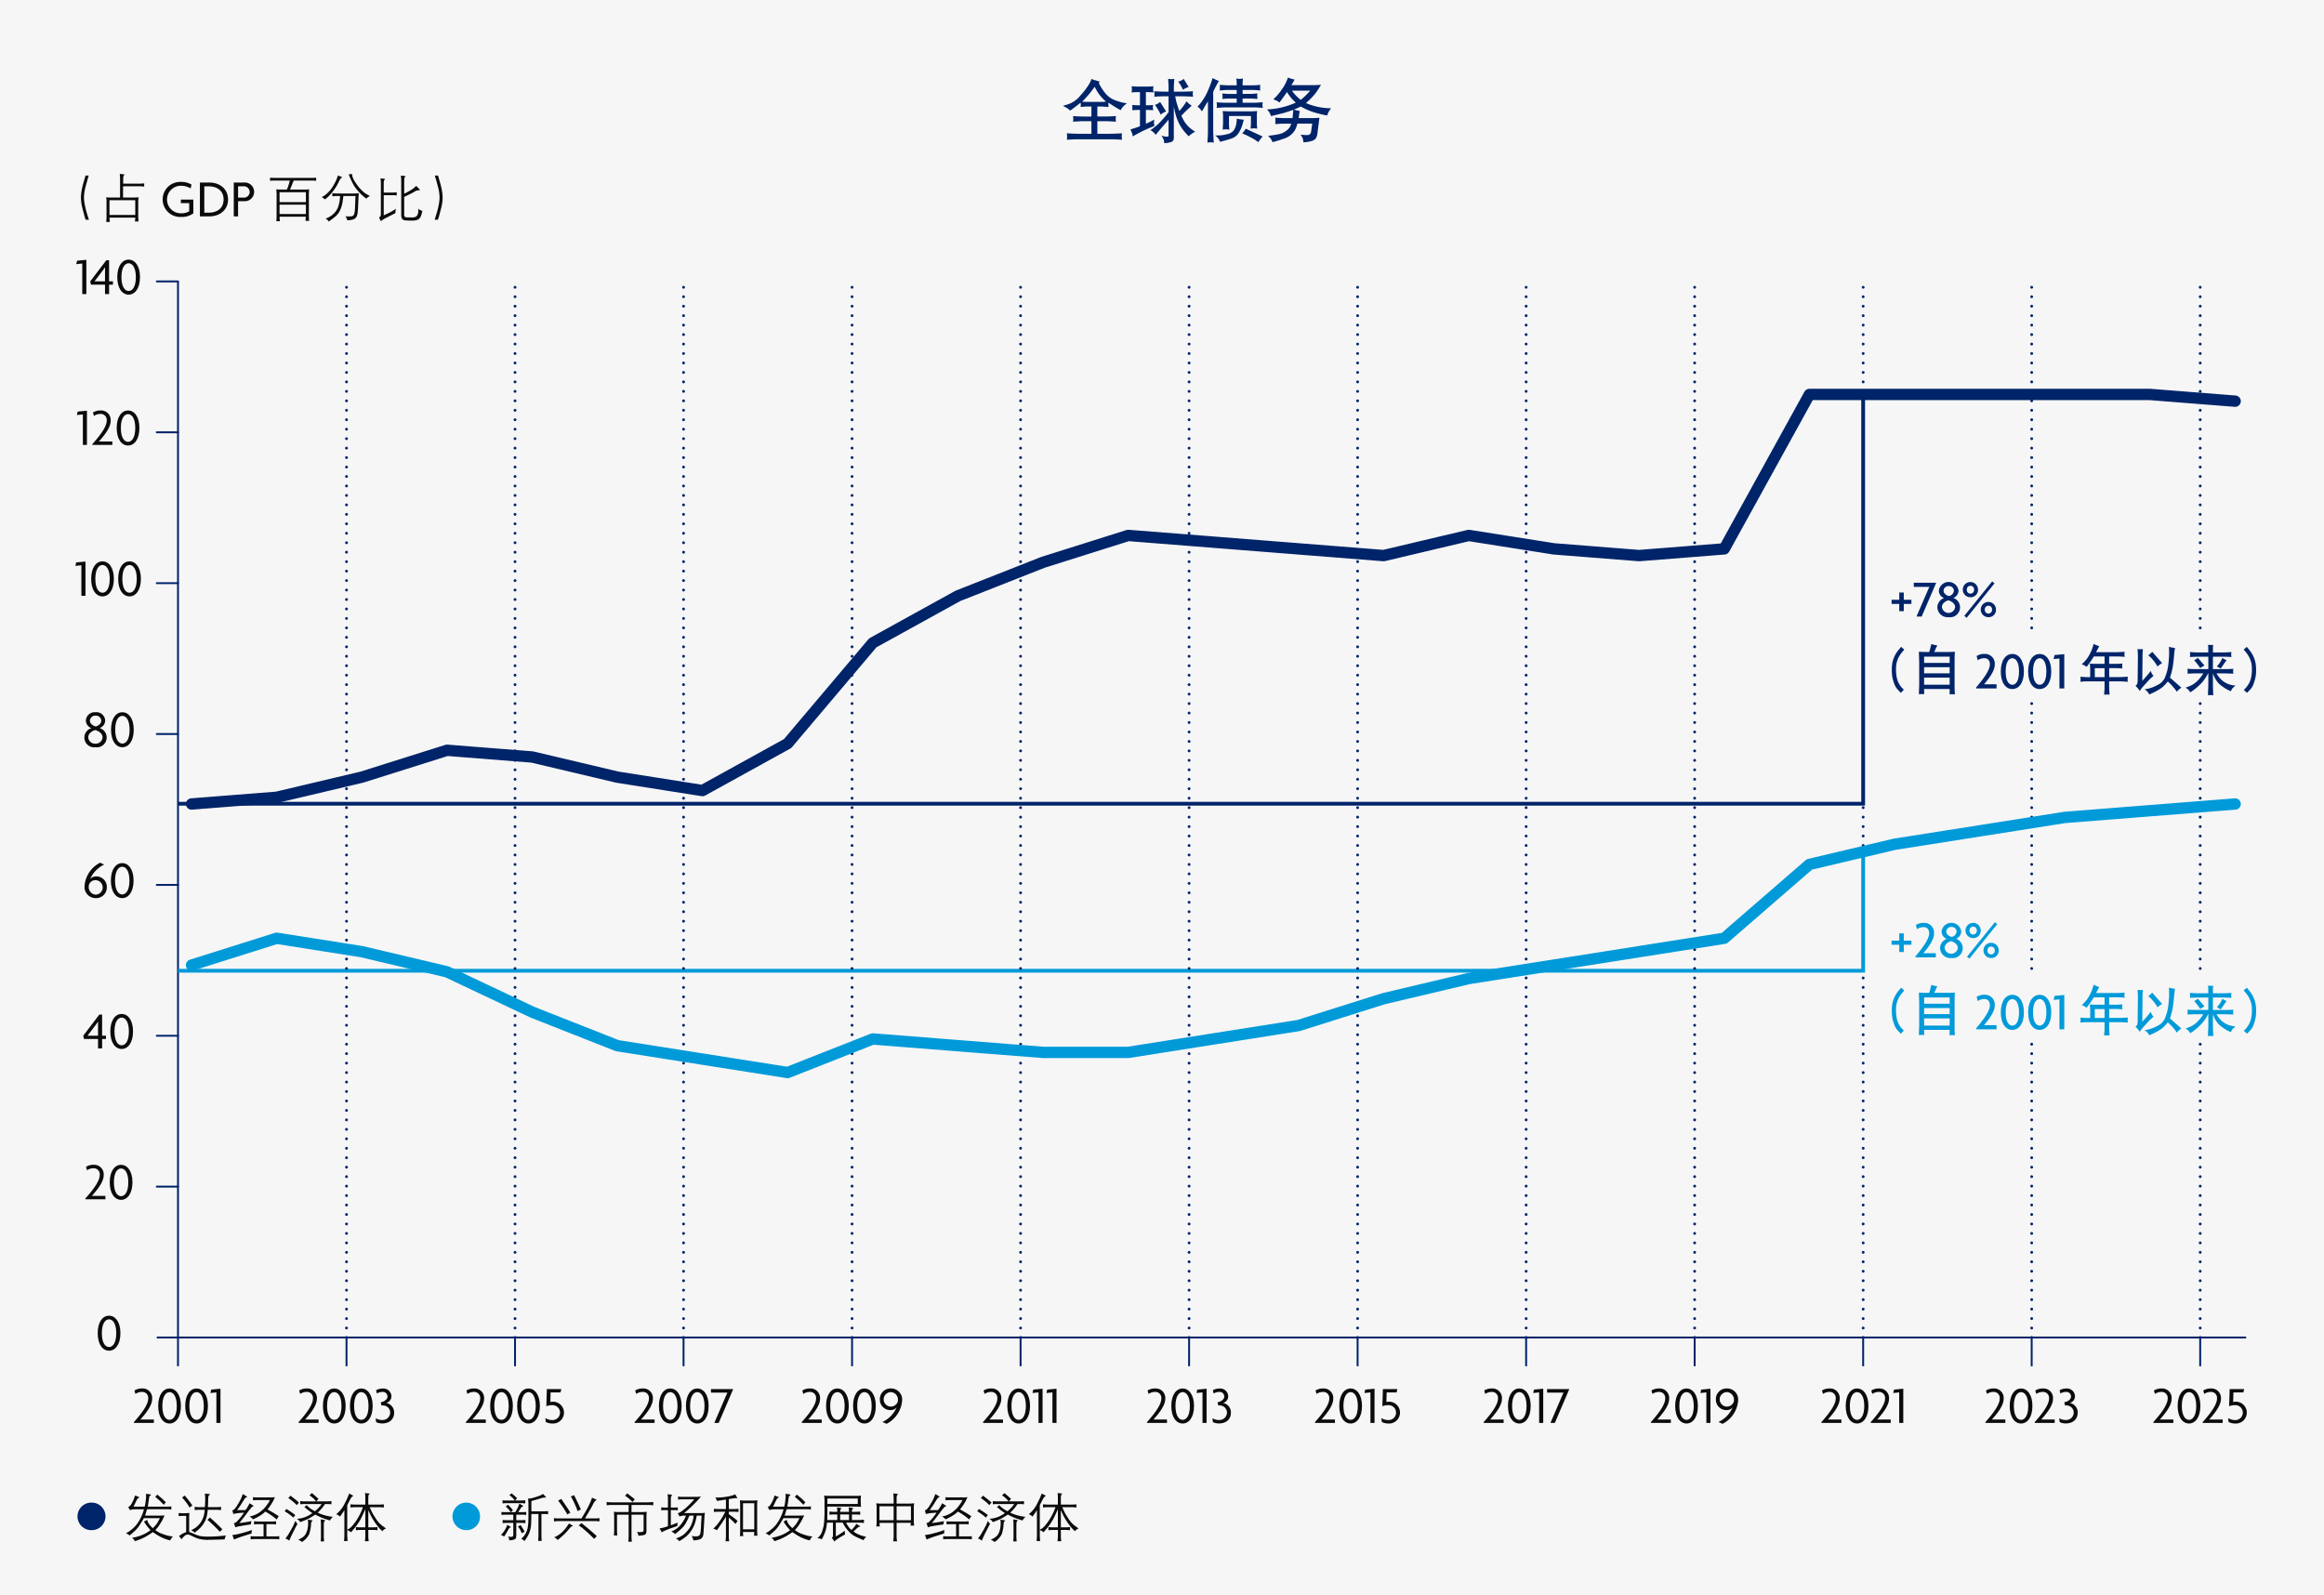 <svg xmlns="http://www.w3.org/2000/svg" viewBox="0 0 614 421.555"><g id="a7fae576-eaff-4970-8d1d-36b47f8f0e3c" data-name="Layer 2"><g id="b28e8b8b-4276-4db5-8d9f-f889f687cf71" data-name="Design"><rect width="614" height="421.555" fill="#f6f6f6"/><line x1="492.247" y1="361.003" x2="492.247" y2="353.408" fill="none" stroke="#002469" stroke-miterlimit="10" stroke-width="0.5"/><line x1="492.247" y1="353.408" x2="492.247" y2="74.362" fill="none" stroke="#002469" stroke-linecap="round" stroke-miterlimit="10" stroke-width="0.75" stroke-dasharray="0 2.5"/><line x1="536.769" y1="353.408" x2="536.769" y2="74.362" fill="none" stroke="#002469" stroke-linecap="round" stroke-miterlimit="10" stroke-width="0.75" stroke-dasharray="0 2.5"/><line x1="581.291" y1="353.408" x2="581.291" y2="74.362" fill="none" stroke="#002469" stroke-linecap="round" stroke-miterlimit="10" stroke-width="0.75" stroke-dasharray="0 2.5"/><line x1="91.55" y1="361.003" x2="91.55" y2="353.408" fill="none" stroke="#002469" stroke-miterlimit="10" stroke-width="0.5"/><line x1="47.028" y1="361.003" x2="47.028" y2="74.362" fill="none" stroke="#002469" stroke-miterlimit="10" stroke-width="0.5"/><line x1="136.072" y1="361.003" x2="136.072" y2="353.408" fill="none" stroke="#002469" stroke-miterlimit="10" stroke-width="0.5"/><line x1="180.594" y1="361.003" x2="180.594" y2="353.408" fill="none" stroke="#002469" stroke-miterlimit="10" stroke-width="0.5"/><line x1="225.116" y1="361.003" x2="225.116" y2="353.408" fill="none" stroke="#002469" stroke-miterlimit="10" stroke-width="0.5"/><line x1="269.638" y1="361.003" x2="269.638" y2="353.408" fill="none" stroke="#002469" stroke-miterlimit="10" stroke-width="0.5"/><line x1="314.159" y1="361.003" x2="314.159" y2="353.408" fill="none" stroke="#002469" stroke-miterlimit="10" stroke-width="0.5"/><line x1="358.681" y1="361.003" x2="358.681" y2="353.408" fill="none" stroke="#002469" stroke-miterlimit="10" stroke-width="0.5"/><line x1="403.203" y1="361.003" x2="403.203" y2="353.408" fill="none" stroke="#002469" stroke-miterlimit="10" stroke-width="0.5"/><line x1="447.725" y1="361.003" x2="447.725" y2="353.408" fill="none" stroke="#002469" stroke-miterlimit="10" stroke-width="0.5"/><line x1="536.769" y1="361.003" x2="536.769" y2="353.408" fill="none" stroke="#002469" stroke-miterlimit="10" stroke-width="0.5"/><line x1="581.291" y1="361.003" x2="581.291" y2="353.408" fill="none" stroke="#002469" stroke-miterlimit="10" stroke-width="0.5"/><line x1="593.436" y1="353.408" x2="41.423" y2="353.408" fill="none" stroke="#002469" stroke-miterlimit="10" stroke-width="0.5"/><path d="M28.815,356.9c-1.611,0-3-1.541-3-4.637,0-3.068,1.387-4.622,3-4.622,1.583,0,3,1.554,3,4.622C31.812,355.36,30.4,356.9,28.815,356.9Zm0-8.293c-1,0-1.905,1.107-1.905,3.656,0,2.577.91,3.67,1.905,3.67.98,0,1.9-1.093,1.9-3.67C30.72,349.715,29.8,348.608,28.815,348.608Z" fill="#0b0b0b"/><path d="M35.374,375.982v-.224c2.339-2.591,3.782-4.749,3.782-6.177a1.583,1.583,0,0,0-1.639-1.793,3.145,3.145,0,0,0-1.737.532l-.252-.911a3.673,3.673,0,0,1,1.975-.532,2.524,2.524,0,0,1,2.7,2.732c0,1.652-1.415,3.572-3.124,5.477h3.572v.9Z" fill="#0b0b0b"/><path d="M44.8,376.136c-1.611,0-3-1.541-3-4.636,0-3.068,1.387-4.623,3-4.623,1.582,0,3,1.555,3,4.623C47.8,374.6,46.38,376.136,44.8,376.136Zm0-8.292c-1,0-1.905,1.106-1.905,3.656,0,2.577.91,3.67,1.905,3.67.98,0,1.905-1.093,1.905-3.67C46.7,368.95,45.778,367.844,44.8,367.844Z" fill="#0b0b0b"/><path d="M51.938,376.136c-1.611,0-3-1.541-3-4.636,0-3.068,1.387-4.623,3-4.623,1.582,0,3,1.555,3,4.623C54.935,374.6,53.52,376.136,51.938,376.136Zm0-8.292c-1,0-1.906,1.106-1.906,3.656,0,2.577.911,3.67,1.906,3.67.98,0,1.905-1.093,1.905-3.67C53.843,368.95,52.918,367.844,51.938,367.844Z" fill="#0b0b0b"/><path d="M57.172,375.982v-8.068l-1.583.168.211-.911,2.451-.238v9.049Z" fill="#0b0b0b"/><path d="M23.44,46.382q-.246.813-.3,1.018t-.352,1.282q-.294,1.077-.38,1.487t-.15.974a9.564,9.564,0,0,0-.068,1.049,7.965,7.965,0,0,0,.088,1.145q.093.66.247,1.354t.334,1.329q.181.636.38,1.238l.253.8h-.862q-.177-.526-.263-.813T21.974,55.8q-.3-1.157-.393-1.624t-.147-1.073a10.135,10.135,0,0,1-.052-1.091A9.739,9.739,0,0,1,21.5,50.8q.106-.732.246-1.357t.5-1.849l.355-1.21Z" fill="#0b0b0b"/><path d="M29.2,52.2h2.522V47.1c0-.059-.009-.214-.027-.464l-.021-.322-.027-.369,1.107.13c.087.014.135.034.144.061s-.032.083-.123.165a.578.578,0,0,0-.171.311,3.558,3.558,0,0,0-.048.714l-.014,1.2H37c.206,0,.57-.025,1.094-.075v.848q-.79-.075-1.1-.075H32.511V52.2H35.5c.238,0,.613-.025,1.122-.075q-.1.86-.1,1.084v4.105c0,.131,0,.27.014.416s.034.406.075.78h-.978c.014-.1.025-.176.034-.226l.041-.226a1.83,1.83,0,0,0,.028-.314V57.5H28.929v.171c0,.045.005.12.014.225l.034.424.041.321h-.957c.014-.164.028-.327.044-.488s.027-.283.031-.363.007-.2.007-.358V53.208c0-.2,0-.336-.007-.395l-.041-.334-.034-.355A9.018,9.018,0,0,0,29.2,52.2Zm-.274,4.6h6.809V52.9H28.929Z" fill="#0b0b0b"/><path d="M47.821,57.324a4.633,4.633,0,1,1-.07-9.259,5.417,5.417,0,0,1,2.843.7l-.224,1.022a4.787,4.787,0,0,0-2.493-.7,3.637,3.637,0,1,0,.014,7.27,3.732,3.732,0,0,0,2.1-.532V53.668H47.779v-.925h3.306v3.628A5.137,5.137,0,0,1,47.821,57.324Z" fill="#0b0b0b"/><path d="M55.366,57.169h-2.55V48.233h2.55c2.591,0,4.888,1.611,4.888,4.468S57.957,57.169,55.366,57.169Zm-.2-7.942H53.979V56.2H55.17c2.185,0,3.908-1.163,3.908-3.488S57.355,49.227,55.17,49.227Z" fill="#0b0b0b"/><path d="M64.494,53.163H62.9v4.006H61.762V48.233H64.48a2.472,2.472,0,1,1,.014,4.93Zm-.21-3.936H62.9v2.984h1.4a1.507,1.507,0,0,0,1.667-1.485A1.531,1.531,0,0,0,64.284,49.227Z" fill="#0b0b0b"/><path d="M73.877,57.258c0,.25,0,.444.01.581a2.675,2.675,0,0,0,.024.28l.041.335H73c.018-.146.03-.258.037-.335s.015-.193.024-.345.014-.3.014-.441V51.247c0-.082-.006-.219-.017-.41s-.017-.3-.017-.334L73,50.018a11.375,11.375,0,0,0,1.232.076H75.79q.163-.386.252-.612c.059-.152.141-.4.245-.743s.168-.568.191-.674l.075-.357H72.575a9.712,9.712,0,0,0-1.217.075v-.834q.853.062,1.251.061h9.727q.411,0,1.19-.061v.834a11.605,11.605,0,0,0-1.176-.075H77.615q-.169.378-.252.574t-.735,1.812h3.826a11.066,11.066,0,0,0,1.226-.076c-.018.219-.035.454-.051.707s-.024.419-.024.5v5.991c0,.027.007.164.02.41l.021.417.034.314h-.967c.018-.155.032-.273.041-.355l.014-.376.02-.369Zm6.942-6.467H73.86v2.625h6.959Zm0,3.288H73.86V56.56h6.959Z" fill="#0b0b0b"/><path d="M84.968,52.069a6.155,6.155,0,0,0,.578-.277,6.414,6.414,0,0,0,1.059-.875,7.59,7.59,0,0,0,1.258-1.531,15.474,15.474,0,0,0,.807-1.446,8.357,8.357,0,0,0,.4-.943l.205-.643q.484.219.8.325t.321.15c0,.03-.062.088-.194.175a1.027,1.027,0,0,0-.3.29,7.389,7.389,0,0,0-.355.674q-.251.511-.509.98A13.468,13.468,0,0,1,88.3,50.1a13.718,13.718,0,0,1-1.022,1.285,7.084,7.084,0,0,1-.8.8l-.622.506A4,4,0,0,0,84.968,52.069Zm1.053,5.681a5.543,5.543,0,0,0,2.184-1.333,4.63,4.63,0,0,0,1.207-1.962,9.052,9.052,0,0,0,.369-1.778l.075-.888h-.937a7.785,7.785,0,0,0-1.114.1V51.03a6.874,6.874,0,0,0,1.135.1h4.491a10.419,10.419,0,0,0,1.395-.1c-.023.128-.039.228-.048.3s-.022.211-.038.413-.024.355-.024.455L94.6,54.851q-.041.8-.106,1.316a3.666,3.666,0,0,1-.208.879,1.553,1.553,0,0,1-.359.564,2.021,2.021,0,0,1-.6.362,5.976,5.976,0,0,1-1.573.243q-.081-.281-.164-.5a2.911,2.911,0,0,0-.328-.584,6.942,6.942,0,0,0,.978.068q.915,0,1.138-.29a1.757,1.757,0,0,0,.3-.787,9.1,9.1,0,0,0,.109-1.063l.13-3.267h-3.2q-.1.773-.171,1.3t-.215,1.124a7.719,7.719,0,0,1-.544,1.456A4.58,4.58,0,0,1,88.608,57.2a19.331,19.331,0,0,1-1.76,1.337c-.073-.109-.153-.22-.239-.332A2.514,2.514,0,0,0,86.021,57.75Zm7.1-11.095A4.817,4.817,0,0,0,93.8,48.05a15.184,15.184,0,0,0,.9,1.292,11.643,11.643,0,0,0,.848.919,8.129,8.129,0,0,0,.878.769,11.254,11.254,0,0,0,1.326.759,4.96,4.96,0,0,0-.447.236,3.26,3.26,0,0,0-.537.461,15.99,15.99,0,0,1-1.432-1.227q-.5-.5-1.107-1.23a9.319,9.319,0,0,1-1.118-1.737q-.513-1.008-.991-2.239a1.414,1.414,0,0,0,.215,0c.03,0,.158-.027.386-.068l.253-.048Q93,46.129,93.12,46.655Z" fill="#0b0b0b"/><path d="M100.435,57.254a.535.535,0,0,0,.157-.338,3.926,3.926,0,0,0,.031-.513V48.316q0-.082-.018-.4c-.011-.21-.017-.324-.017-.342l-.054-.451,1.011.116c.119.018.18.046.185.082s-.032.089-.109.157a.587.587,0,0,0-.171.267,1.542,1.542,0,0,0-.055.314c-.009.114-.014.2-.014.253V50.88h2.354a6.762,6.762,0,0,0,1.071-.076v.848a6.494,6.494,0,0,0-1.071-.075h-2.354V56.9q1.32-.615,1.815-.871a13.037,13.037,0,0,0,1.371-.872q-.1.807-.1.943v.205q-2.66,1.368-2.989,1.545a7.967,7.967,0,0,0-.873.581c-.2-.423-.308-.663-.335-.717l-.15-.267A1.214,1.214,0,0,0,100.435,57.254Zm6.354-6.067a16.385,16.385,0,0,0,1.613-.871,6.485,6.485,0,0,0,1.258-.906l.294-.3.827.848c.109.114.163.19.16.229s-.094.069-.276.092l-.52.055a2.816,2.816,0,0,0-.649.318q-.451.27-1.282.687t-1.425.676v4.7a.757.757,0,0,0,.157.553.906.906,0,0,0,.588.164q.43.014,1.052.014a2.6,2.6,0,0,0,1.32-.2,1.445,1.445,0,0,0,.43-.55,2.435,2.435,0,0,0,.171-.991l.007-.534a2.776,2.776,0,0,0,.311.24,7.783,7.783,0,0,0,.776.341q-.192.745-.328,1.166a2.17,2.17,0,0,1-.393.728,1.662,1.662,0,0,1-.725.479,4.557,4.557,0,0,1-1.466.164,11.756,11.756,0,0,1-1.818-.089.927.927,0,0,1-.663-.438,1.932,1.932,0,0,1-.206-.977V47.585c0-.028-.006-.146-.02-.356l-.021-.383-.054-.451,1.046.116c.118.014.18.04.184.079s-.032.095-.109.168a.584.584,0,0,0-.171.266,1.637,1.637,0,0,0-.055.311c-.009.112-.013.2-.013.25Z" fill="#0b0b0b"/><path d="M115.73,46.382q.225.813.468,1.637t.383,1.446q.14.621.246,1.339a9.691,9.691,0,0,1,.116,1.2,9.408,9.408,0,0,1-.058,1.148q-.062.582-.15,1.039t-.41,1.682q-.323,1.224-.376,1.394l-.253.793h-.855q.158-.533.325-1.066t.321-1.063q.155-.529.308-1.23t.246-1.361a7.981,7.981,0,0,0,.089-1.145,10.086,10.086,0,0,0-.068-1.049q-.066-.564-.151-.974t-.379-1.487q-.294-1.077-.294-1.084l-.356-1.216Z" fill="#0b0b0b"/><path d="M78.894,375.982v-.224c2.339-2.591,3.782-4.749,3.782-6.177a1.583,1.583,0,0,0-1.639-1.793,3.145,3.145,0,0,0-1.737.532l-.252-.911a3.673,3.673,0,0,1,1.975-.532,2.524,2.524,0,0,1,2.7,2.732c0,1.652-1.415,3.572-3.124,5.477h3.572v.9Z" fill="#0b0b0b"/><path d="M88.318,376.136c-1.611,0-3-1.541-3-4.636,0-3.068,1.387-4.623,3-4.623,1.582,0,3,1.555,3,4.623C91.315,374.6,89.9,376.136,88.318,376.136Zm0-8.292c-1,0-1.905,1.106-1.905,3.656,0,2.577.91,3.67,1.905,3.67.98,0,1.905-1.093,1.905-3.67C90.223,368.95,89.3,367.844,88.318,367.844Z" fill="#0b0b0b"/><path d="M95.458,376.136c-1.611,0-3-1.541-3-4.636,0-3.068,1.387-4.623,3-4.623,1.582,0,3,1.555,3,4.623C98.455,374.6,97.04,376.136,95.458,376.136Zm0-8.292c-1,0-1.906,1.106-1.906,3.656,0,2.577.911,3.67,1.906,3.67.98,0,1.905-1.093,1.905-3.67C97.363,368.95,96.438,367.844,95.458,367.844Z" fill="#0b0b0b"/><path d="M100.958,376.122a3.909,3.909,0,0,1-1.582-.35l-.126-1.037a3.232,3.232,0,0,0,1.653.477,2.012,2.012,0,0,0,2.185-2,1.9,1.9,0,0,0-1.933-1.848,1.612,1.612,0,0,0-.351.028l-.224-.869c1.051-.182,1.793-.8,1.793-1.527a1.21,1.21,0,0,0-1.344-1.2,2.657,2.657,0,0,0-1.457.42l-.21-.869a3.257,3.257,0,0,1,1.7-.448,2.113,2.113,0,0,1,2.353,2,1.832,1.832,0,0,1-1.373,1.807,2.529,2.529,0,0,1,2.087,2.62C104.124,374.932,102.962,376.122,100.958,376.122Z" fill="#0b0b0b"/><path d="M123.073,375.982v-.224c2.339-2.591,3.782-4.749,3.782-6.177a1.583,1.583,0,0,0-1.639-1.793,3.148,3.148,0,0,0-1.737.532l-.252-.911a3.675,3.675,0,0,1,1.975-.532,2.524,2.524,0,0,1,2.7,2.732c0,1.652-1.415,3.572-3.124,5.477h3.572v.9Z" fill="#0b0b0b"/><path d="M132.5,376.136c-1.611,0-3-1.541-3-4.636,0-3.068,1.387-4.623,3-4.623,1.583,0,3,1.555,3,4.623C135.494,374.6,134.08,376.136,132.5,376.136Zm0-8.292c-1,0-1.905,1.106-1.905,3.656,0,2.577.91,3.67,1.905,3.67.98,0,1.9-1.093,1.9-3.67C134.4,368.95,133.477,367.844,132.5,367.844Z" fill="#0b0b0b"/><path d="M139.637,376.136c-1.611,0-3-1.541-3-4.636,0-3.068,1.387-4.623,3-4.623,1.582,0,3,1.555,3,4.623C142.634,374.6,141.219,376.136,139.637,376.136Zm0-8.292c-1,0-1.905,1.106-1.905,3.656,0,2.577.91,3.67,1.905,3.67.98,0,1.905-1.093,1.905-3.67C141.542,368.95,140.617,367.844,139.637,367.844Z" fill="#0b0b0b"/><path d="M145.936,376.136a3.651,3.651,0,0,1-1.737-.406l-.126-1.037a3.385,3.385,0,0,0,1.807.533,1.97,1.97,0,1,0,.042-3.936,4.273,4.273,0,0,0-1.583.28l.14-4.525H148.3l-.21.883h-2.619l-.07,2.535a2.809,2.809,0,0,1,.6-.084,2.883,2.883,0,1,1-.07,5.757Z" fill="#0b0b0b"/><path d="M167.665,375.982v-.224c2.339-2.591,3.782-4.749,3.782-6.177a1.583,1.583,0,0,0-1.639-1.793,3.143,3.143,0,0,0-1.737.532l-.252-.911a3.67,3.67,0,0,1,1.975-.532,2.523,2.523,0,0,1,2.7,2.732c0,1.652-1.414,3.572-3.123,5.477h3.572v.9Z" fill="#0b0b0b"/><path d="M177.088,376.136c-1.61,0-3-1.541-3-4.636,0-3.068,1.387-4.623,3-4.623,1.583,0,3,1.555,3,4.623C180.086,374.6,178.671,376.136,177.088,376.136Zm0-8.292c-.994,0-1.905,1.106-1.905,3.656,0,2.577.911,3.67,1.905,3.67s1.905-1.093,1.905-3.67C178.993,368.95,178.069,367.844,177.088,367.844Z" fill="#0b0b0b"/><path d="M184.228,376.136c-1.611,0-3-1.541-3-4.636,0-3.068,1.387-4.623,3-4.623,1.583,0,3,1.555,3,4.623C187.226,374.6,185.811,376.136,184.228,376.136Zm0-8.292c-.994,0-1.905,1.106-1.905,3.656,0,2.577.911,3.67,1.905,3.67s1.905-1.093,1.905-3.67C186.133,368.95,185.209,367.844,184.228,367.844Z" fill="#0b0b0b"/><path d="M189.884,375.982h-1.163l3.446-8.012h-4.329v-.925h5.87Z" fill="#0b0b0b"/><path d="M211.823,375.982v-.224c2.339-2.591,3.782-4.749,3.782-6.177a1.583,1.583,0,0,0-1.639-1.793,3.143,3.143,0,0,0-1.737.532l-.252-.911a3.67,3.67,0,0,1,1.975-.532,2.523,2.523,0,0,1,2.7,2.732c0,1.652-1.415,3.572-3.124,5.477H217.1v.9Z" fill="#0b0b0b"/><path d="M221.246,376.136c-1.611,0-3-1.541-3-4.636,0-3.068,1.386-4.623,3-4.623,1.583,0,3,1.555,3,4.623C224.244,374.6,222.829,376.136,221.246,376.136Zm0-8.292c-.994,0-1.905,1.106-1.905,3.656,0,2.577.911,3.67,1.905,3.67s1.905-1.093,1.905-3.67C223.151,368.95,222.227,367.844,221.246,367.844Z" fill="#0b0b0b"/><path d="M228.386,376.136c-1.611,0-3-1.541-3-4.636,0-3.068,1.387-4.623,3-4.623,1.583,0,3,1.555,3,4.623C231.384,374.6,229.969,376.136,228.386,376.136Zm0-8.292c-.994,0-1.905,1.106-1.905,3.656,0,2.577.911,3.67,1.905,3.67s1.905-1.093,1.905-3.67C230.291,368.95,229.367,367.844,228.386,367.844Z" fill="#0b0b0b"/><path d="M234.223,376.22l-1.078-.49a7.46,7.46,0,0,0,3.726-3.838,1.984,1.984,0,0,1-1.569.7,2.755,2.755,0,0,1-2.844-2.857,2.8,2.8,0,0,1,2.914-2.858,2.916,2.916,0,0,1,2.97,3.166A7.527,7.527,0,0,1,234.223,376.22Zm1.121-8.376a1.912,1.912,0,1,0,1.877,2.423,3.934,3.934,0,0,0,.014-.406A1.967,1.967,0,0,0,235.344,367.844Z" fill="#0b0b0b"/><path d="M259.712,375.982v-.224c2.339-2.591,3.782-4.749,3.782-6.177a1.583,1.583,0,0,0-1.639-1.793,3.148,3.148,0,0,0-1.737.532l-.252-.911a3.673,3.673,0,0,1,1.975-.532,2.524,2.524,0,0,1,2.7,2.732c0,1.652-1.415,3.572-3.124,5.477h3.572v.9Z" fill="#0b0b0b"/><path d="M269.136,376.136c-1.611,0-3-1.541-3-4.636,0-3.068,1.387-4.623,3-4.623,1.583,0,3,1.555,3,4.623C272.133,374.6,270.719,376.136,269.136,376.136Zm0-8.292c-1,0-1.905,1.106-1.905,3.656,0,2.577.91,3.67,1.905,3.67.98,0,1.9-1.093,1.9-3.67C271.041,368.95,270.116,367.844,269.136,367.844Z" fill="#0b0b0b"/><path d="M274.371,375.982v-8.068l-1.583.168.21-.911,2.451-.238v9.049Z" fill="#0b0b0b"/><path d="M278.052,375.982v-8.068l-1.583.168.211-.911,2.451-.238v9.049Z" fill="#0b0b0b"/><path d="M303.037,375.982v-.224c2.339-2.591,3.782-4.749,3.782-6.177a1.583,1.583,0,0,0-1.639-1.793,3.145,3.145,0,0,0-1.737.532l-.252-.911a3.673,3.673,0,0,1,1.975-.532,2.523,2.523,0,0,1,2.7,2.732c0,1.652-1.414,3.572-3.123,5.477h3.572v.9Z" fill="#0b0b0b"/><path d="M312.46,376.136c-1.61,0-3-1.541-3-4.636,0-3.068,1.387-4.623,3-4.623,1.583,0,3,1.555,3,4.623C315.458,374.6,314.043,376.136,312.46,376.136Zm0-8.292c-.994,0-1.9,1.106-1.9,3.656,0,2.577.911,3.67,1.9,3.67s1.905-1.093,1.905-3.67C314.365,368.95,313.441,367.844,312.46,367.844Z" fill="#0b0b0b"/><path d="M317.7,375.982v-8.068l-1.583.168.211-.911,2.451-.238v9.049Z" fill="#0b0b0b"/><path d="M322.035,376.122a3.909,3.909,0,0,1-1.582-.35l-.126-1.037a3.231,3.231,0,0,0,1.652.477,2.013,2.013,0,0,0,2.186-2,1.9,1.9,0,0,0-1.934-1.848,1.6,1.6,0,0,0-.35.028l-.224-.869c1.051-.182,1.793-.8,1.793-1.527a1.211,1.211,0,0,0-1.345-1.2,2.657,2.657,0,0,0-1.456.42l-.211-.869a3.263,3.263,0,0,1,1.7-.448,2.113,2.113,0,0,1,2.353,2,1.832,1.832,0,0,1-1.373,1.807,2.529,2.529,0,0,1,2.087,2.62C325.2,374.932,324.039,376.122,322.035,376.122Z" fill="#0b0b0b"/><path d="M347.412,375.982v-.224c2.339-2.591,3.782-4.749,3.782-6.177a1.583,1.583,0,0,0-1.639-1.793,3.145,3.145,0,0,0-1.737.532l-.252-.911a3.673,3.673,0,0,1,1.975-.532,2.523,2.523,0,0,1,2.7,2.732c0,1.652-1.414,3.572-3.123,5.477h3.572v.9Z" fill="#0b0b0b"/><path d="M356.835,376.136c-1.61,0-3-1.541-3-4.636,0-3.068,1.387-4.623,3-4.623,1.583,0,3,1.555,3,4.623C359.833,374.6,358.418,376.136,356.835,376.136Zm0-8.292c-.994,0-1.9,1.106-1.9,3.656,0,2.577.911,3.67,1.9,3.67s1.905-1.093,1.905-3.67C358.74,368.95,357.816,367.844,356.835,367.844Z" fill="#0b0b0b"/><path d="M362.07,375.982v-8.068l-1.583.168.211-.911,2.451-.238v9.049Z" fill="#0b0b0b"/><path d="M366.817,376.136a3.648,3.648,0,0,1-1.737-.406l-.126-1.037a3.383,3.383,0,0,0,1.807.533,1.97,1.97,0,1,0,.042-3.936,4.27,4.27,0,0,0-1.583.28l.14-4.525h3.824l-.21.883h-2.62l-.07,2.535a2.884,2.884,0,1,1,.533,5.673Z" fill="#0b0b0b"/><path d="M391.983,375.982v-.224c2.339-2.591,3.782-4.749,3.782-6.177a1.583,1.583,0,0,0-1.639-1.793,3.145,3.145,0,0,0-1.737.532l-.252-.911a3.673,3.673,0,0,1,1.975-.532,2.523,2.523,0,0,1,2.7,2.732c0,1.652-1.414,3.572-3.123,5.477h3.572v.9Z" fill="#0b0b0b"/><path d="M401.406,376.136c-1.611,0-3-1.541-3-4.636,0-3.068,1.386-4.623,3-4.623,1.583,0,3,1.555,3,4.623C404.4,374.6,402.989,376.136,401.406,376.136Zm0-8.292c-.994,0-1.905,1.106-1.905,3.656,0,2.577.911,3.67,1.905,3.67s1.906-1.093,1.906-3.67C403.312,368.95,402.387,367.844,401.406,367.844Z" fill="#0b0b0b"/><path d="M406.641,375.982v-8.068l-1.583.168.211-.911,2.451-.238v9.049Z" fill="#0b0b0b"/><path d="M410.785,375.982h-1.162l3.446-8.012H408.74v-.925h5.869Z" fill="#0b0b0b"/><path d="M436.161,375.982v-.224c2.339-2.591,3.782-4.749,3.782-6.177a1.583,1.583,0,0,0-1.639-1.793,3.148,3.148,0,0,0-1.737.532l-.252-.911a3.673,3.673,0,0,1,1.975-.532,2.524,2.524,0,0,1,2.7,2.732c0,1.652-1.415,3.572-3.124,5.477h3.572v.9Z" fill="#0b0b0b"/><path d="M445.585,376.136c-1.611,0-3-1.541-3-4.636,0-3.068,1.387-4.623,3-4.623,1.582,0,3,1.555,3,4.623C448.582,374.6,447.167,376.136,445.585,376.136Zm0-8.292c-1,0-1.9,1.106-1.9,3.656,0,2.577.91,3.67,1.9,3.67s1.905-1.093,1.905-3.67C447.49,368.95,446.565,367.844,445.585,367.844Z" fill="#0b0b0b"/><path d="M450.82,375.982v-8.068l-1.583.168.21-.911,2.451-.238v9.049Z" fill="#0b0b0b"/><path d="M455.1,376.22l-1.079-.49a7.456,7.456,0,0,0,3.726-3.838,1.982,1.982,0,0,1-1.569.7,2.755,2.755,0,0,1-2.843-2.857,2.8,2.8,0,0,1,2.913-2.858,2.916,2.916,0,0,1,2.97,3.166A7.528,7.528,0,0,1,455.1,376.22Zm1.12-8.376a1.912,1.912,0,1,0,1.877,2.423,3.934,3.934,0,0,0,.014-.406A1.967,1.967,0,0,0,456.224,367.844Z" fill="#0b0b0b"/><path d="M481.215,375.982v-.224c2.339-2.591,3.782-4.749,3.782-6.177a1.583,1.583,0,0,0-1.639-1.793,3.148,3.148,0,0,0-1.737.532l-.252-.911a3.675,3.675,0,0,1,1.975-.532,2.524,2.524,0,0,1,2.7,2.732c0,1.652-1.415,3.572-3.124,5.477H486.5v.9Z" fill="#0b0b0b"/><path d="M490.639,376.136c-1.611,0-3-1.541-3-4.636,0-3.068,1.387-4.623,3-4.623,1.583,0,3,1.555,3,4.623C493.636,374.6,492.222,376.136,490.639,376.136Zm0-8.292c-1,0-1.905,1.106-1.905,3.656,0,2.577.91,3.67,1.905,3.67s1.9-1.093,1.9-3.67C492.544,368.95,491.619,367.844,490.639,367.844Z" fill="#0b0b0b"/><path d="M494.249,375.982v-.224c2.339-2.591,3.782-4.749,3.782-6.177a1.583,1.583,0,0,0-1.639-1.793,3.148,3.148,0,0,0-1.737.532l-.252-.911a3.675,3.675,0,0,1,1.975-.532,2.524,2.524,0,0,1,2.7,2.732c0,1.652-1.415,3.572-3.124,5.477h3.572v.9Z" fill="#0b0b0b"/><path d="M501.768,375.982v-8.068l-1.583.168.21-.911,2.451-.238v9.049Z" fill="#0b0b0b"/><path d="M524.54,375.982v-.224c2.339-2.591,3.782-4.749,3.782-6.177a1.583,1.583,0,0,0-1.639-1.793,3.145,3.145,0,0,0-1.737.532l-.252-.911a3.673,3.673,0,0,1,1.975-.532,2.524,2.524,0,0,1,2.7,2.732c0,1.652-1.415,3.572-3.124,5.477h3.572v.9Z" fill="#0b0b0b"/><path d="M533.964,376.136c-1.611,0-3-1.541-3-4.636,0-3.068,1.387-4.623,3-4.623,1.582,0,3,1.555,3,4.623C536.961,374.6,535.546,376.136,533.964,376.136Zm0-8.292c-1,0-1.905,1.106-1.905,3.656,0,2.577.91,3.67,1.905,3.67.98,0,1.9-1.093,1.9-3.67C535.869,368.95,534.944,367.844,533.964,367.844Z" fill="#0b0b0b"/><path d="M537.574,375.982v-.224c2.339-2.591,3.782-4.749,3.782-6.177a1.583,1.583,0,0,0-1.639-1.793,3.145,3.145,0,0,0-1.737.532l-.252-.911a3.673,3.673,0,0,1,1.975-.532,2.523,2.523,0,0,1,2.7,2.732c0,1.652-1.414,3.572-3.123,5.477h3.572v.9Z" fill="#0b0b0b"/><path d="M545.751,376.122a3.914,3.914,0,0,1-1.583-.35l-.126-1.037a3.235,3.235,0,0,0,1.653.477,2.012,2.012,0,0,0,2.185-2,1.9,1.9,0,0,0-1.933-1.848,1.6,1.6,0,0,0-.35.028l-.224-.869c1.05-.182,1.793-.8,1.793-1.527a1.211,1.211,0,0,0-1.345-1.2,2.66,2.66,0,0,0-1.457.42l-.21-.869a3.26,3.26,0,0,1,1.7-.448,2.112,2.112,0,0,1,2.353,2,1.832,1.832,0,0,1-1.373,1.807,2.53,2.53,0,0,1,2.088,2.62C548.917,374.932,547.754,376.122,545.751,376.122Z" fill="#0b0b0b"/><path d="M568.915,375.982v-.224c2.339-2.591,3.782-4.749,3.782-6.177a1.583,1.583,0,0,0-1.639-1.793,3.143,3.143,0,0,0-1.737.532l-.252-.911a3.669,3.669,0,0,1,1.974-.532,2.524,2.524,0,0,1,2.7,2.732c0,1.652-1.415,3.572-3.124,5.477H574.2v.9Z" fill="#0b0b0b"/><path d="M578.338,376.136c-1.611,0-3-1.541-3-4.636,0-3.068,1.387-4.623,3-4.623,1.583,0,3,1.555,3,4.623C581.336,374.6,579.921,376.136,578.338,376.136Zm0-8.292c-.994,0-1.9,1.106-1.9,3.656,0,2.577.911,3.67,1.9,3.67s1.905-1.093,1.905-3.67C580.243,368.95,579.319,367.844,578.338,367.844Z" fill="#0b0b0b"/><path d="M581.948,375.982v-.224c2.34-2.591,3.782-4.749,3.782-6.177a1.583,1.583,0,0,0-1.638-1.793,3.149,3.149,0,0,0-1.738.532l-.251-.911a3.67,3.67,0,0,1,1.975-.532,2.523,2.523,0,0,1,2.7,2.732c0,1.652-1.415,3.572-3.124,5.477h3.572v.9Z" fill="#0b0b0b"/><path d="M590.531,376.136a3.647,3.647,0,0,1-1.736-.406l-.127-1.037a3.389,3.389,0,0,0,1.808.533,1.97,1.97,0,1,0,.042-3.936,4.27,4.27,0,0,0-1.583.28l.14-4.525H592.9l-.21.883h-2.62l-.07,2.535a2.885,2.885,0,1,1,.532,5.673Z" fill="#0b0b0b"/><path d="M26.982,274.54v2.479H25.9V274.54H22.191l-.2-.869,4.258-5.589h.729v5.575H28v.883Zm-1.093-4.567c-.294.449-.616.855-.91,1.247l-1.849,2.437H25.9v-2.451c0-.406,0-.784.014-1.219Z" fill="#0b0b0b"/><path d="M32.147,277.173c-1.611,0-3-1.541-3-4.636,0-3.068,1.387-4.623,3-4.623,1.583,0,3,1.555,3,4.623C35.145,275.632,33.73,277.173,32.147,277.173Zm0-8.292c-.994,0-1.9,1.106-1.9,3.656,0,2.577.911,3.67,1.9,3.67s1.905-1.093,1.905-3.67C34.052,269.987,33.128,268.881,32.147,268.881Z" fill="#0b0b0b"/><path d="M22.569,316.883v-.224c2.339-2.592,3.782-4.749,3.782-6.178a1.583,1.583,0,0,0-1.639-1.793,3.141,3.141,0,0,0-1.737.533l-.252-.911a3.675,3.675,0,0,1,1.975-.532,2.523,2.523,0,0,1,2.7,2.731c0,1.653-1.415,3.572-3.124,5.477H27.85v.9Z" fill="#0b0b0b"/><path d="M31.993,317.037c-1.611,0-3-1.541-3-4.637,0-3.067,1.387-4.622,3-4.622,1.583,0,3,1.555,3,4.622C34.99,315.5,33.576,317.037,31.993,317.037Zm0-8.293c-.995,0-1.9,1.107-1.9,3.656,0,2.578.91,3.67,1.9,3.67.98,0,1.905-1.092,1.905-3.67C33.9,309.851,32.973,308.744,31.993,308.744Z" fill="#0b0b0b"/><path d="M25.322,237.31a2.938,2.938,0,0,1-2.984-3.18,7.527,7.527,0,0,1,4.119-6.177l1.078.5a7.463,7.463,0,0,0-3.712,3.824,1.975,1.975,0,0,1,1.555-.7,2.755,2.755,0,0,1,2.844,2.857A2.8,2.8,0,0,1,25.322,237.31Zm-.014-4.735a1.769,1.769,0,0,0-1.849,1.387c-.014.14-.014.294-.014.434a1.955,1.955,0,0,0,1.891,2,1.915,1.915,0,0,0-.028-3.824Z" fill="#0b0b0b"/><path d="M32.294,237.31c-1.611,0-3-1.541-3-4.637,0-3.067,1.387-4.622,3-4.622,1.583,0,3,1.555,3,4.622C35.292,235.769,33.877,237.31,32.294,237.31Zm0-8.293c-.994,0-1.9,1.107-1.9,3.656,0,2.578.911,3.67,1.9,3.67s1.905-1.092,1.905-3.67C34.2,230.124,33.275,229.017,32.294,229.017Z" fill="#0b0b0b"/><path d="M25.238,197.446a2.583,2.583,0,0,1-1.064-5.043,2.166,2.166,0,0,1-1.485-2,2.326,2.326,0,0,1,2.549-2.213,2.318,2.318,0,0,1,2.549,2.213,2.136,2.136,0,0,1-1.47,1.975,2.6,2.6,0,0,1-1.079,5.071Zm-.084-4.539c-.9.253-1.835.925-1.835,1.905a1.76,1.76,0,0,0,1.877,1.681,1.769,1.769,0,0,0,1.9-1.681C27.1,193.846,26.093,193.146,25.154,192.907Zm.1-3.81a1.409,1.409,0,0,0-1.5,1.331c0,.672.617,1.275,1.541,1.527.911-.266,1.457-.855,1.457-1.527A1.392,1.392,0,0,0,25.252,189.1Z" fill="#0b0b0b"/><path d="M32.336,197.446c-1.611,0-3-1.541-3-4.637,0-3.067,1.387-4.622,3-4.622,1.583,0,3,1.555,3,4.622C35.334,195.905,33.919,197.446,32.336,197.446Zm0-8.293c-.994,0-1.9,1.107-1.9,3.656,0,2.578.911,3.67,1.9,3.67s1.905-1.092,1.905-3.67C34.241,190.26,33.317,189.153,32.336,189.153Z" fill="#0b0b0b"/><path d="M21.5,157.428V149.36l-1.583.168.21-.911,2.452-.238v9.049Z" fill="#0b0b0b"/><path d="M27.086,157.582c-1.611,0-3-1.541-3-4.636,0-3.068,1.387-4.623,3-4.623,1.583,0,3,1.555,3,4.623C30.084,156.041,28.669,157.582,27.086,157.582Zm0-8.292c-.994,0-1.9,1.106-1.9,3.656,0,2.577.911,3.67,1.9,3.67s1.905-1.093,1.905-3.67C28.991,150.4,28.067,149.29,27.086,149.29Z" fill="#0b0b0b"/><path d="M34.226,157.582c-1.611,0-3-1.541-3-4.636,0-3.068,1.387-4.623,3-4.623,1.583,0,3,1.555,3,4.623C37.224,156.041,35.809,157.582,34.226,157.582Zm0-8.292c-.995,0-1.905,1.106-1.905,3.656,0,2.577.91,3.67,1.905,3.67s1.905-1.093,1.905-3.67C36.131,150.4,35.207,149.29,34.226,149.29Z" fill="#0b0b0b"/><path d="M21.891,117.564V109.5l-1.583.168.21-.91,2.452-.238v9.048Z" fill="#0b0b0b"/><path d="M24.41,117.564v-.224c2.34-2.591,3.782-4.748,3.782-6.177a1.583,1.583,0,0,0-1.639-1.793,3.148,3.148,0,0,0-1.737.532l-.252-.91a3.677,3.677,0,0,1,1.976-.533,2.523,2.523,0,0,1,2.7,2.732c0,1.653-1.415,3.572-3.124,5.477h3.572v.9Z" fill="#0b0b0b"/><path d="M33.834,117.719c-1.611,0-3-1.541-3-4.637,0-3.068,1.387-4.623,3-4.623,1.583,0,3,1.555,3,4.623C36.831,116.178,35.417,117.719,33.834,117.719Zm0-8.293c-1,0-1.905,1.107-1.905,3.656,0,2.577.91,3.67,1.905,3.67.98,0,1.9-1.093,1.9-3.67C35.739,110.533,34.814,109.426,33.834,109.426Z" fill="#0b0b0b"/><path d="M21.737,77.7V69.632l-1.583.168.21-.91,2.451-.238V77.7Z" fill="#0b0b0b"/><path d="M28.823,75.221V77.7H27.744v-2.48H24.032l-.2-.868,4.258-5.589h.729v5.575h1.022v.882ZM27.73,70.655c-.294.448-.616.854-.91,1.246l-1.849,2.438h2.773V71.887c0-.406,0-.784.014-1.218Z" fill="#0b0b0b"/><path d="M33.988,77.855c-1.611,0-3-1.541-3-4.637,0-3.067,1.387-4.622,3-4.622,1.583,0,3,1.555,3,4.622C36.985,76.314,35.571,77.855,33.988,77.855Zm0-8.293c-.995,0-1.905,1.107-1.905,3.656,0,2.578.91,3.67,1.905,3.67s1.905-1.092,1.905-3.67C35.893,70.669,34.968,69.562,33.988,69.562Z" fill="#0b0b0b"/><line x1="47.028" y1="114.226" x2="41.423" y2="114.226" fill="none" stroke="#002469" stroke-linecap="round" stroke-miterlimit="10" stroke-width="0.5"/><line x1="47.028" y1="154.089" x2="41.423" y2="154.089" fill="none" stroke="#002469" stroke-linecap="round" stroke-miterlimit="10" stroke-width="0.5"/><line x1="47.028" y1="193.953" x2="41.423" y2="193.953" fill="none" stroke="#002469" stroke-linecap="round" stroke-miterlimit="10" stroke-width="0.5"/><line x1="47.028" y1="273.68" x2="41.423" y2="273.68" fill="none" stroke="#002469" stroke-linecap="round" stroke-miterlimit="10" stroke-width="0.5"/><line x1="47.028" y1="233.817" x2="41.423" y2="233.817" fill="none" stroke="#002469" stroke-linecap="round" stroke-miterlimit="10" stroke-width="0.5"/><line x1="47.028" y1="313.544" x2="41.423" y2="313.544" fill="none" stroke="#002469" stroke-linecap="round" stroke-miterlimit="10" stroke-width="0.5"/><line x1="47.028" y1="74.362" x2="41.423" y2="74.362" fill="none" stroke="#002469" stroke-linecap="round" stroke-miterlimit="10" stroke-width="0.5"/><path d="M280.838,27.944a13.54,13.54,0,0,0,1.916-.607,7.438,7.438,0,0,0,2.69-2.1,19.184,19.184,0,0,0,2.056-2.628,9.973,9.973,0,0,0,.668-1.205l.194-.544a6.911,6.911,0,0,0,.691.263l.8.229.688.211-.229.4a13.486,13.486,0,0,0,1.7,2.654,5.784,5.784,0,0,0,2.558,1.846,18.483,18.483,0,0,0,1.942.633l.738.123.493.088a5.044,5.044,0,0,0-1.319,1.23l-.351.58a32.73,32.73,0,0,1-3.2-1.986c-.023.129-.038.214-.044.255a.465.465,0,0,0,.009.149v.194l.053.545q-1.442-.123-1.951-.124h-1.02v2.637h2.11q1.16,0,2.812-.123c-.035.226-.056.392-.061.5s-.012.2-.018.275a5.349,5.349,0,0,0,.079.722q-1.968-.139-2.812-.14h-2.11v3.322h3.305q1.23,0,3.217-.123a5.012,5.012,0,0,0-.079.694,7.722,7.722,0,0,0,.079,1.011q-1.969-.123-3.217-.123h-8.279q-1.108,0-3.077.123c.024-.232.042-.419.053-.563a2.488,2.488,0,0,0,.009-.355c-.006-.094-.026-.356-.062-.787q1.917.123,3.077.123h3.41V32.022h-2.268q-.649,0-2.584.14c.024-.2.041-.362.053-.473a1.579,1.579,0,0,0,.009-.274q-.009-.108-.062-.747,1.6.123,2.584.123h2.268V28.154h-1.319q-.4,0-1.546.124c.023-.211.041-.375.052-.493v-.263l-.052-.387q-2.127,1.688-2.778,2.092-.246-.246-.448-.422a4.427,4.427,0,0,0-.747-.466A6.976,6.976,0,0,1,280.838,27.944Zm5.063-1.09a7.488,7.488,0,0,0,1.142.07h3.85a10.482,10.482,0,0,0,1.318-.07,12.709,12.709,0,0,1-1.828-1.951,15.428,15.428,0,0,1-1.177-1.969A26.662,26.662,0,0,1,285.9,26.854Z" fill="#002469"/><path d="M298.645,34.2q1.335-.386,2.109-.685l.422-.158V29.051h-.457a15.564,15.564,0,0,0-1.582.088c.024-.2.038-.342.044-.428a1.752,1.752,0,0,0,0-.251c-.006-.081-.02-.323-.044-.727a15.444,15.444,0,0,0,1.617.087h.422V24.34h-.439q-.845,0-1.758.088c.023-.223.038-.394.044-.514s.011-.228.018-.322a7.578,7.578,0,0,0-.062-.8q.95.089,1.775.088h2.268q.826,0,1.723-.088c-.036.223-.059.4-.071.524a2.015,2.015,0,0,0-.008.322c0,.089.032.351.079.789q-.9-.088-1.7-.088h-.3v3.48h.386a14.331,14.331,0,0,0,1.53-.087c-.035.2-.059.352-.071.46a1.486,1.486,0,0,0-.008.267c.005.07.032.3.079.679a14.577,14.577,0,0,0-1.547-.088h-.369v3.656l.685-.316q.633-.3,1.53-.791a5.577,5.577,0,0,0-.08.9,3.675,3.675,0,0,0,.132.774l-.773.316a35.628,35.628,0,0,0-4.307,2.074l-.65.387a7.031,7.031,0,0,0-.15-.729A7.914,7.914,0,0,0,298.645,34.2Zm5.291.211.633-.457a15.458,15.458,0,0,0,2.4-2.188,20.57,20.57,0,0,0,1.767-2.154V25.447h-.861q-1.5,0-2.918.106c.023-.191.041-.341.052-.45a1.452,1.452,0,0,0,.009-.271q-.009-.107-.061-.72,1.493.105,2.935.105h.844v-.4q0-1.2-.018-1.459l-.088-1.512q.717.071.833.079a6.546,6.546,0,0,0,.785-.079q-.071,1-.1,1.635t-.026,1.336v.4h1.81q1.635,0,3.27-.105c-.036.2-.059.354-.071.458a1.2,1.2,0,0,0-.008.246c0,.06.032.306.079.737q-1.618-.105-3.252-.106h-1.459q.194,1.02.263,1.3t.334,1.134q.264.854.493,1.433.456-.492.94-1.125a10,10,0,0,0,.624-.879l.334-.545a5.375,5.375,0,0,0,1.371,1.16l-.826.756a24.142,24.142,0,0,0-1.9,1.9,12.739,12.739,0,0,0,.976,1.811,7.878,7.878,0,0,0,2.03,1.986l.616.44a6.47,6.47,0,0,0-1.706,1.2l-.457-.51a12.3,12.3,0,0,1-1.933-2.6,13.18,13.18,0,0,1-.914-2.206q-.316-1.047-.615-2.5v8.1a1.862,1.862,0,0,1-.1.712,1.157,1.157,0,0,1-.421.44,6.042,6.042,0,0,1-2.011.377,4.412,4.412,0,0,0-.044-.474,4.224,4.224,0,0,0-.131-.5,4.391,4.391,0,0,0-.581-1.028,4.625,4.625,0,0,0,1.547.281c.152,0,.249-.03.29-.088a.63.63,0,0,0,.062-.334V31.635q-1.81,2.074-2.918,3.41l-.475.58q-.246-.316-.474-.571A3.851,3.851,0,0,0,303.936,34.412Zm2.566-7.47,1.582,2.513a5.04,5.04,0,0,0-1.459.844l-.158-.4a12.03,12.03,0,0,0-.6-1.073l-.422-.668-.281-.474A3.32,3.32,0,0,0,306.5,26.942Zm4.764-5.362a4.126,4.126,0,0,0,1.477-.72l1.3,2.144a4.53,4.53,0,0,0-1.511.721l-.211-.457-.369-.686c-.129-.234-.217-.387-.264-.457Z" fill="#002469"/><path d="M316.75,27.785a13.988,13.988,0,0,0,2.344-3.744,28.918,28.918,0,0,0,1.1-2.847l.151-.563a14.556,14.556,0,0,0,1.678.756l-.387.685q-.1.177-1.107,2.145V34.289q0,.9.053,1.793l.087,1.6a5.064,5.064,0,0,0-.826-.079c-.164,0-.445.032-.844.079q.071-1.073.106-1.758t.035-1.635V26.766q-.3.474-.808,1.336t-.563.967l-.228.369a4.983,4.983,0,0,0-.686-.879l-.457-.369Zm4.29,8h.914a8.871,8.871,0,0,0,2.338-.36A2.721,2.721,0,0,0,326,34.377a4.7,4.7,0,0,0,.545-1.283,7.44,7.44,0,0,0,.175-.984l.053-.756a11.973,11.973,0,0,0,1.846.281l-.3,1.037a8.467,8.467,0,0,1-1.187,2.646,3.559,3.559,0,0,1-1.713,1.265q-1.038.36-2.6.765l-.475.123q-.175-.387-.36-.73A4,4,0,0,0,321.04,35.783Zm.386-7.259c.035-.184.059-.326.071-.428a1.977,1.977,0,0,0,.008-.32q-.009-.168-.079-.747,1.846.124,2.215.124h3.094V26.045h-2.18a14.717,14.717,0,0,0-1.6.106c.023-.2.037-.351.044-.437s0-.192,0-.321-.027-.356-.062-.684q.51.036.958.07t.659.036h2.18V23.778h-2.5q-.562,0-2,.14c.023-.183.038-.323.044-.418s.011-.2.017-.321.009-.188.009-.211l-.07-.544q1.863.123,2,.123h2.5v-.58a5.307,5.307,0,0,0-.035-.668l-.071-.545a5.813,5.813,0,0,0,.922.1q.255-.009.854-.1c-.035.258-.062.478-.079.659s-.027.367-.027.554v.58h2.69q.633,0,1.986-.123a3.727,3.727,0,0,0-.053.494V23.2a.733.733,0,0,0,0,.253l.053.461q-1.319-.139-1.986-.14H328.3v1.037h2.022q.456,0,1.9-.123c-.035.192-.055.316-.061.371a2.4,2.4,0,0,0,.009.339v.239l.052.51q-1.212-.107-1.9-.106H328.3v1.108h3.129q.369,0,2.2-.124c-.046.217-.076.382-.087.494a2.121,2.121,0,0,0-.009.338q.009.168.1.663-1.476-.141-2.2-.141h-7.787Q322.85,28.383,321.426,28.524Zm1.617,5.73q.018-.615.053-1.072c.024-.3.035-.539.035-.7V30.651c0-.162-.011-.387-.035-.676l-.053-.643a15.7,15.7,0,0,0,1.589.088h5.894q.741,0,1.623-.088a6.338,6.338,0,0,0-.079.7q-.009.252-.009.616v1.828q0,.457.018.633l.07.878a5.869,5.869,0,0,0-.87-.079c-.174.006-.47.033-.888.079.035-.351.062-.618.079-.8s.027-.419.027-.712V30.651h-5.8v1.828q0,.6.017.791l.071.984q-.622-.07-.88-.079A5.61,5.61,0,0,0,323.043,34.254Zm5.168,1a9.248,9.248,0,0,0,.914-1.248l4.465,2.057a11.622,11.622,0,0,0-1.142,1.494l-.475-.352a13.534,13.534,0,0,0-1.643-.967q-1.029-.526-1.4-.685Z" fill="#002469"/><path d="M334.75,28.914a20.34,20.34,0,0,0,7.594-1.8q-.579-.531-1.011-.99a16.169,16.169,0,0,1-1.327-1.8q-.526.813-1.476,2.1l-.492.672a6.366,6.366,0,0,0-.7-.477l-.914-.371.844-.849a15.268,15.268,0,0,0,1.38-1.742,11.556,11.556,0,0,0,1.38-2.512l.246-.651a8.9,8.9,0,0,0,1.758.528l-.281.527-.264.44-.3.509h5.994q.335,0,1.828-.088-.649,1.111-1.362,2.118a18.011,18.011,0,0,1-2.628,2.7A16.783,16.783,0,0,0,351.7,28.6a6.12,6.12,0,0,0-.809,1.218l-.246.706a32.829,32.829,0,0,1-3.665-.892,19.081,19.081,0,0,1-3.331-1.491,18.507,18.507,0,0,1-1.775.794,5.448,5.448,0,0,0,1.511.371l-.123.741-.1.759-.07.406h3.761q.615,0,1.74-.105l-.527,4.13a3.4,3.4,0,0,1-.378,1.257,1.954,1.954,0,0,1-.975.7,8.565,8.565,0,0,1-2.338.414,6.033,6.033,0,0,0-.132-.809,2.474,2.474,0,0,0-.132-.422l-.51-.809a13.348,13.348,0,0,0,1.793.123.972.972,0,0,0,1-.966l.3-2.057h-3.92q-.175.633-.4,1.222a4.759,4.759,0,0,1-.95,1.4,5.322,5.322,0,0,1-2.188,1.336q-1.459.528-3.041.932a7.01,7.01,0,0,0-.36-.747,5.359,5.359,0,0,0-.818-.923q1.494-.159,2.786-.422a4.557,4.557,0,0,0,2.136-1,3.288,3.288,0,0,0,.967-1.125l.246-.668h-1.74q-1.02,0-2.5.123c.023-.222.037-.366.044-.431s.008-.2.008-.395v-.316l-.052-.563q2.109.141,2.5.123h2.074c.023-.224.041-.395.053-.513l.088-.955.07-.725q-2.216.761-2.6.849l-3.287.813a6.683,6.683,0,0,0-.316-.778A5.788,5.788,0,0,0,334.75,28.914Zm6.575-4.961a11.288,11.288,0,0,0,2.32,2.426,16.931,16.931,0,0,0,2.514-2.426Z" fill="#002469"/><path d="M24.174,404.312a3.637,3.637,0,1,1,0-7.273,3.637,3.637,0,1,1,0,7.273Z" fill="#002469"/><path d="M38.038,398.8H35.679a3.863,3.863,0,0,0-1.353.219c-.173-.312-.274-.486-.3-.523l-.184-.241a2.138,2.138,0,0,0,.663-.528,6.3,6.3,0,0,0,.465-.793c.182-.356.293-.581.334-.677l.24-.7.136-.4.992.383c.082.032.124.066.126.1s-.056.084-.174.143a1.09,1.09,0,0,0-.424.441c-.119.208-.25.467-.393.78s-.325.678-.544,1.1h2.967q.15-.649.219-1.125c.045-.316.083-.647.113-.991a6.808,6.808,0,0,0,.037-.68l-.027-.6,1.094.157c.146.023.226.048.242.076s-.081.132-.29.314a.7.7,0,0,0-.222.472q-.032.3-.14,1.025l-.151.984-.068.363h5.141a7.5,7.5,0,0,0,1.086-.075v.847a6,6,0,0,0-1.086-.075H38.865c-.064.17-.109.3-.137.379l-.239.806-.171.5h4.013l.451-.021a5.3,5.3,0,0,0,.7-.055q-.294.672-.513,1.115a13.463,13.463,0,0,1-.7,1.2,8.326,8.326,0,0,1-.817,1.118l-.41.458a7.446,7.446,0,0,0,1.271.779q.486.213,1.374.5a7.041,7.041,0,0,0,1.381.338l.636.075a2.951,2.951,0,0,0-.325.332,6.14,6.14,0,0,0-.42.707,11.7,11.7,0,0,1-2.4-.861,17.981,17.981,0,0,1-2.174-1.333,18.668,18.668,0,0,1-2.242,1.388,16.449,16.449,0,0,1-2.515,1.011c-.055-.109-.113-.216-.175-.321a3.316,3.316,0,0,0-.571-.574,11.044,11.044,0,0,0,1.771-.42,11.668,11.668,0,0,0,1.671-.684,8.942,8.942,0,0,0,1.453-.92,12.06,12.06,0,0,1-1.743-2.276,5.684,5.684,0,0,0,.827-.451,7.918,7.918,0,0,0,.3.776,5.9,5.9,0,0,0,1.207,1.425,8,8,0,0,0,1.083-1.22,11.049,11.049,0,0,0,.79-1.425H38.024q-.636,1.08-1.165,1.89a7.767,7.767,0,0,1-1.111,1.364q-.582.553-1.511,1.326-.246-.2-.4-.3a6.044,6.044,0,0,0-.575-.315q.355-.156.633-.311a9.266,9.266,0,0,0,1.07-.813,7.259,7.259,0,0,0,1.346-1.466,11.654,11.654,0,0,0,.868-1.45q.315-.642.493-1.11T38.038,398.8Zm3.52-3.89q.227.205.342.3l.937.779.649.643.342.321a2.572,2.572,0,0,0-.188.181,5.331,5.331,0,0,0-.345.489q-.227-.212-.328-.321l-.746-.759-.929-.806-.281-.247A3.867,3.867,0,0,0,41.558,394.91Z" fill="#0b0b0b"/><path d="M50.042,399.771c-.019.2-.03.332-.034.4s-.012.2-.021.368-.014.3-.014.37v3.842c.114.055.2.094.26.116l.711.287.766.335a5.945,5.945,0,0,0,1.107.359,7.823,7.823,0,0,0,1.176.151q.642.037,1.856.01t2.3-.13q1.088-.1,1.559-.184c-.087.168-.154.312-.2.43a4.009,4.009,0,0,0-.161.636q-3.267.1-4.081.1a9.877,9.877,0,0,1-2.8-.264,12.478,12.478,0,0,1-1.381-.56c-.411-.2-.719-.342-.927-.431a1.329,1.329,0,0,0-.557-.126,1.369,1.369,0,0,0-.895.406,8.84,8.84,0,0,0-.786.845,4.614,4.614,0,0,0-.438-.636l-.2-.2a5.928,5.928,0,0,1,1.9-1.06v-4.293h-.916a7.292,7.292,0,0,0-1.059.076v-.841a9.767,9.767,0,0,0,1.059.068h.656Q49.242,399.839,50.042,399.771ZM48.107,395.7q.486-.369.691-.533a25.285,25.285,0,0,1,2.03,2.646,7.407,7.407,0,0,0-.745.54q-.253-.438-.6-.978A15.36,15.36,0,0,0,48.107,395.7Zm4.136,7.493a5.817,5.817,0,0,0,.971-1.221,6.58,6.58,0,0,0,.54-1.206,6.125,6.125,0,0,0,.266-1.2l.075-.636H52.53q-.287,0-1.1.075v-.848q.814.077,1.1.076h1.6q.027-.417.037-.6t.028-.677q.017-.492.02-.936a7.133,7.133,0,0,0-.024-.718l-.061-.656,1.237.137c.077.009.118.029.123.061s-.032.073-.109.123a.674.674,0,0,0-.233.222,1.393,1.393,0,0,0-.1.345,6.993,6.993,0,0,0-.055.958q-.009.717-.037,1.25l-.028.493h2.338q.3,0,1.142-.076v.848q-.842-.075-1.142-.075H54.9q-.062.513-.113.889t-.188.974a5.656,5.656,0,0,1-.584,1.411,6.725,6.725,0,0,1-1.029,1.419,14.119,14.119,0,0,1-1.559,1.357,3.31,3.31,0,0,0-.56-.451l-.39-.206A5.932,5.932,0,0,0,52.243,403.2Zm2.563-1.614q.39-.327.424-.362l.226-.26q1.975,1.772,3.288,3.124-.5.5-.656.67A39.074,39.074,0,0,0,54.806,401.582Z" fill="#0b0b0b"/><path d="M62.654,399.012h2.181q.191-.232.318-.407t.369-.6q.242-.428.413-.8l.882.561c.141.1.213.154.215.174s-.094.068-.29.14a.792.792,0,0,0-.3.247l-.56.669q-.09.11-.493.653t-1.09,1.439q-.687.9-1.07,1.347,1.989-.253,3.234-.506a3.087,3.087,0,0,0-.11.318,4.193,4.193,0,0,0-.075.55q-3.124.465-3.643.622l-.479.137a6.728,6.728,0,0,0-.232-.772l-.13-.294a4.32,4.32,0,0,0,.605-.277,13.876,13.876,0,0,0,2.068-2.526c-.2.018-.464.039-.79.061s-.6.046-.813.069-.628.1-1.234.225c-.032-.114-.062-.241-.089-.382s-.041-.215-.041-.219l-.13-.315a3.692,3.692,0,0,0,.478-.283,4.74,4.74,0,0,0,.851-1.128q.6-.954.882-1.532a11.433,11.433,0,0,0,.564-1.425l.9.561c.168.109.25.179.246.208s-.087.075-.246.137a1.038,1.038,0,0,0-.462.437c-.148.231-.267.419-.359.564l-.594.951Q63.2,398.274,62.654,399.012Zm-1.271,6.6q.847-.109,1.445-.243t1.706-.441a20.07,20.07,0,0,0,2.023-.67,3.684,3.684,0,0,0-.082.67v.253q-.724.246-1.688.543t-1.391.452q-.428.153-1.583.611-.075-.26-.143-.461T61.383,405.609Zm9.946-9.249H67.952a8.47,8.47,0,0,0-1.114.068v-.841a7.1,7.1,0,0,0,1.114.075h3.582a8.136,8.136,0,0,0,1.107-.075q-.15.345-.468,1.02a14.9,14.9,0,0,1-1.494,2.214c.251.155.442.268.575.341l.97.554q.451.273,1.443.916a2.3,2.3,0,0,0-.171.185l-.226.376-.184.3A16.779,16.779,0,0,0,70.1,399.4q-.273.26-.608.543a8.651,8.651,0,0,1-1.166.762,13.818,13.818,0,0,1-1.473.752q-.15-.163-.3-.311a4.336,4.336,0,0,0-.616-.441,6.844,6.844,0,0,0,2.68-1.124,9.471,9.471,0,0,0,1.319-1.179q.382-.452.763-.992A8.182,8.182,0,0,0,71.329,396.36Zm-1.695,9.6v-3.233h-1.4a8.657,8.657,0,0,0-1.114.068v-.841a6.98,6.98,0,0,0,1.114.076h3.582a6.783,6.783,0,0,0,1.128-.076v.841a7.266,7.266,0,0,0-1.131-.068H70.392v3.233h2.261a6.927,6.927,0,0,0,1.13-.075v.848a4.307,4.307,0,0,0-.643-.055l-.485-.02H67.337l-.41.02q-.507.027-.711.055v-.848a7.316,7.316,0,0,0,1.121.075Z" fill="#0b0b0b"/><path d="M75.177,399.292a1.779,1.779,0,0,0,.2-.177l.15-.206.151-.2q.225.158.9.588a17.162,17.162,0,0,1,1.442,1.039,3.678,3.678,0,0,0-.5.67q-.526-.465-.95-.782T75.177,399.292Zm1.029,6.118q.332-.54.821-1.432t.646-1.275l.362-.847a5.64,5.64,0,0,0,.383.6l.184.2q-.191.329-.27.469t-.475.933l-.465.909q-.546,1.072-.97,2.119a4.535,4.535,0,0,0-.616-.41l-.4-.151A11.06,11.06,0,0,0,76.206,405.41Zm-.058-9.6a1.912,1.912,0,0,0,.209-.161q.078-.072.386-.454,1.674,1.284,2.263,1.845c-.224.228-.351.365-.383.41l-.185.253q-.471-.457-.885-.817T76.148,395.813Zm6.371,3.992q-.936-.636-1.182-.831t-.944-.8a2,2,0,0,0,.472-.314l.178-.185a2.979,2.979,0,0,0,.191.253,3.483,3.483,0,0,0,.339.314q.255.219.536.424a11.42,11.42,0,0,0,1.1.65,11.823,11.823,0,0,0,.9-.821,8.972,8.972,0,0,0,.875-1.08H80.393a10.029,10.029,0,0,0-1.066.069v-.841c.492.05.848.075,1.066.075h3.1a5.2,5.2,0,0,0-.721-.82q-.359-.321-1.015-.807a3.6,3.6,0,0,0,.471-.39l.144-.191a21.244,21.244,0,0,1,1.8,1.593,2.384,2.384,0,0,0-.274.229c-.05.052-.153.181-.307.386H86.5q.335,0,1.066-.075v.841q-.663-.069-1.066-.069h-.636q-.308.459-.639.9a15.729,15.729,0,0,1-1.282,1.381,10.875,10.875,0,0,0,2.16.772,10.474,10.474,0,0,0,1.846.328,4.442,4.442,0,0,0-.629.725l-.13.246q-1.545-.473-2.136-.718t-1.767-.841q-1.155.759-1.723,1.053t-2.235.937c-.068-.11-.14-.215-.215-.315a4.406,4.406,0,0,0-.66-.567,8.607,8.607,0,0,0,1.7-.287A7.829,7.829,0,0,0,82.519,399.805Zm-3.732,7.027a5.178,5.178,0,0,0,1.258-.7,2.557,2.557,0,0,0,.854-1.06,5.949,5.949,0,0,0,.349-1.039,6.359,6.359,0,0,0,.119-.813c.021-.26.032-.434.035-.523s0-.227,0-.414-.013-.287-.013-.314l-.062-.438,1.162.192c.073.014.114.032.123.055s-.039.073-.143.15a.6.6,0,0,0-.147.164.769.769,0,0,0-.1.263,4.933,4.933,0,0,0-.062.619,8.81,8.81,0,0,1-.12.991,12.958,12.958,0,0,1-.338,1.374,5.119,5.119,0,0,1-1.928,2.106c-.105-.092-.2-.173-.3-.243A5.649,5.649,0,0,0,78.787,406.832Zm7.034-5.181a.121.121,0,0,1,.085.044c.012.021-.005.056-.051.106a1.613,1.613,0,0,0-.2.267.675.675,0,0,0-.061.205c-.012.077-.022.181-.031.311s-.014.224-.014.283v3.295q0,.1.021.411l.02.334.035.376h-.9l.031-.379q.011-.126.024-.366c.009-.159.014-.285.014-.376v-3.445c0-.077-.006-.228-.017-.451s-.018-.346-.018-.369l-.034-.431Z" fill="#0b0b0b"/><path d="M88.829,400.1a7.988,7.988,0,0,0,2.29-2.937,18.815,18.815,0,0,0,.889-1.893l.239-.636.916.485c.109.064.163.11.16.137s-.06.071-.174.13a1,1,0,0,0-.338.325,5.22,5.22,0,0,0-.38.659l-.451.875-.239.486V404.2l.485-.266a4.259,4.259,0,0,0,1-.95,12.981,12.981,0,0,0,1.08-1.467q.447-.717.8-1.427t.451-.977l.329-.86H93.566a9.285,9.285,0,0,0-.977.075v-.847a6.636,6.636,0,0,0,.663.054l.314.021h2.953v-1.9c0-.019-.007-.162-.02-.431l-.014-.3-.041-.424,1.053.13c.1.014.154.031.16.051s-.026.065-.1.134a.637.637,0,0,0-.167.232,1.673,1.673,0,0,0-.068.421,3.505,3.505,0,0,0-.018.413v1.675h3.131l.322-.021.362-.013.294-.041v.847c-.087-.009-.266-.024-.537-.044s-.418-.031-.441-.031H97.681q.425.97.687,1.475t.954,1.56a6.95,6.95,0,0,0,1.292,1.55q.6.495,1.381,1.027a4.046,4.046,0,0,0-.421.2,2.642,2.642,0,0,0-.55.523q-.506-.457-.786-.769t-.793-1a16.545,16.545,0,0,1-.984-1.481,10.766,10.766,0,0,1-.554-1l-.6-1.3v4.527H98.72a8.468,8.468,0,0,0,1.012-.069v.841a8.671,8.671,0,0,0-1.012-.075H97.305v1.695c0,.05,0,.161.011.332a2.667,2.667,0,0,0,.024.325l.041.293.034.322H96.41c.009-.142.023-.277.041-.407a1.8,1.8,0,0,1,.034-.208l.014-.322.02-.335v-1.695H95.1a9.273,9.273,0,0,0-1.073.075V403.5a9.14,9.14,0,0,0,1.073.069h1.422v-4.773q-.623,1.373-.916,1.974t-.615,1.143q-.321.543-.714,1.079t-.592.772q-.2.236-.943,1.11c-.091-.073-.178-.139-.26-.2s-.328-.2-.738-.417V405.9q0,.054.027.369l.034.56.042.356h-.958c.019-.15.032-.267.041-.349l.035-.567c.013-.2.02-.319.02-.369v-6.858q-.765,1.175-1.169,1.693c-.082-.081-.168-.162-.26-.242A3.752,3.752,0,0,0,88.829,400.1Z" fill="#0b0b0b"/><path d="M123.147,404.312a3.637,3.637,0,1,1,3.674-3.624A3.552,3.552,0,0,1,123.147,404.312Z" fill="#009ad9"/><path d="M133.046,404.778a8.062,8.062,0,0,0,.5-.783,4.559,4.559,0,0,0,.317-.642l.151-.438.724.417c.187.11.27.179.25.209a.4.4,0,0,1-.205.085.544.544,0,0,0-.315.26q-.139.219-.492.844t-.8,1.289a2.233,2.233,0,0,0-.479-.3l-.355-.13A7.408,7.408,0,0,0,133.046,404.778Zm1.859-5.219a5.027,5.027,0,0,0-.841-1.067l-.464-.437a6.192,6.192,0,0,0,.594-.451q.315.281.694.694c.253.275.464.523.633.741-.2.187-.376.36-.541.52h1.156q.4-.65.639-1.152a6.47,6.47,0,0,0,.3-.673l.137-.424.889.5c.095.059.144.1.147.133s-.052.067-.161.113a1.257,1.257,0,0,0-.318.208,10.719,10.719,0,0,0-.844,1.3h1.025q.417,0,1.08-.069v.807a8.783,8.783,0,0,0-1.093-.075H136.4v1.463h1.34a10.509,10.509,0,0,0,1.073-.069v.841a10.849,10.849,0,0,0-1.093-.075H136.4v3.206a2.877,2.877,0,0,1-.082.721.6.6,0,0,1-.382.434,3.764,3.764,0,0,1-.691.188,3.088,3.088,0,0,1-.69.059c-.019-.133-.037-.249-.055-.349a.739.739,0,0,0-.062-.212l-.225-.41a6.142,6.142,0,0,0,.615.054,1.374,1.374,0,0,0,.465-.027.434.434,0,0,0,.239-.167.834.834,0,0,0,.082-.441v-3.056h-1.845a8.306,8.306,0,0,0-.964.075v-.841a8.174,8.174,0,0,0,.964.069h1.845v-1.463h-2.167a6.45,6.45,0,0,0-.957.075v-.807a8.026,8.026,0,0,0,.957.069Zm-2.133-2.3v-.848a5.887,5.887,0,0,0,.957.076h2.243c-.06-.091-.164-.248-.315-.469a4.649,4.649,0,0,0-1.087-.933c.182-.145.381-.314.595-.506q.144.13.561.482t.916.845a3.081,3.081,0,0,0-.26.225l-.28.356h1.586q.383,0,1.093-.076v.848a8.783,8.783,0,0,0-1.093-.075h-3.959A6,6,0,0,0,132.772,397.255Zm4.054,6.084a2.386,2.386,0,0,0,.28-.13l.206-.116.246-.13q.506.786,1.059,1.736-.26.138-.759.445-.327-.759-.492-1.05A5.939,5.939,0,0,0,136.826,403.339Zm7.3-7.9c.1.118.153.19.144.215s-.076.04-.2.045h-.246a2.982,2.982,0,0,0-.366.041,9.072,9.072,0,0,0-.994.293l-1.607.452-.464.13v2.727h3.342c.028,0,.132-.007.315-.02l.389-.021.37-.034v.848a8.634,8.634,0,0,0-1.094-.076h-.67v5.907l.02.41.014.4.041.39h-.93q.013-.294.028-.571c.009-.184.018-.328.027-.431s.014-.179.014-.229v-5.872H140.4q-.021.554-.035,1.282t-.037,1.316a8.3,8.3,0,0,1-.168,1.3,6.663,6.663,0,0,1-.468,1.429,10.9,10.9,0,0,1-1.125,1.811c-.091-.091-.175-.17-.252-.236a4.022,4.022,0,0,0-.6-.345,5.529,5.529,0,0,0,1.152-1.4,5.065,5.065,0,0,0,.519-1.377,9.438,9.438,0,0,0,.185-1.531q.037-.837.041-1.22c0-.256,0-.613,0-1.074v-2.823c0-.045-.011-.2-.034-.472l-.02-.294-.034-.458a3.873,3.873,0,0,0,.451,0,5.137,5.137,0,0,0,.967-.212c.472-.134.911-.275,1.319-.42a5.448,5.448,0,0,0,.769-.315l.445-.26Z" fill="#0b0b0b"/><path d="M146.355,401.131q.78.089,1.115.089h6.159q.4-.65.871-1.46t.7-1.233q.227-.424.554-1.132t.431-1.008l.225-.656,1.026.451c.095.046.147.087.157.123s-.112.139-.363.308a4.374,4.374,0,0,0-.591.957q-.468.875-.55,1.018t-.687,1.179q-.6,1.037-.858,1.453h2.782a9.629,9.629,0,0,0,1.046-.089v.875q-.765-.088-1.046-.089H147.47q-.281,0-1.115.089Zm1.539,4.225a7.662,7.662,0,0,0,1.295-1.234,13.639,13.639,0,0,0,1.138-1.576l.875.506c.114.068.17.113.168.133s-.077.055-.223.1a1.06,1.06,0,0,0-.437.311q-.219.238-.731.844a12.359,12.359,0,0,1-1.019,1.073q-.506.468-1.613,1.412a2.736,2.736,0,0,0-.581-.526l-.342-.185A8.04,8.04,0,0,0,147.894,405.356Zm-.431-8.86c.127-.059.28-.137.458-.236s.3-.162.369-.194q.567.853,1.248,1.845T150.7,399.7a7.871,7.871,0,0,0-.793.478q-.69-1.176-1.1-1.808T147.463,396.5Zm4.225-1.422c.154.333.273.579.355.739l.67,1.381.759,1.633c-.092.051-.227.121-.407.212s-.341.178-.482.26q-.13-.43-.232-.718t-.54-1.244q-.438-.957-.547-1.155l-.452-.786A6.327,6.327,0,0,0,151.688,395.074Zm1.941,7.383q2.27,1.791,4.047,3.446-.144.137-.725.711a33.743,33.743,0,0,0-3.192-2.947l-.875-.629A7.952,7.952,0,0,0,153.629,402.457Z" fill="#0b0b0b"/><path d="M166.843,399.538h2.907q.956-.054,1.119-.075c-.018.184-.03.322-.034.414l-.021.393c-.013.191-.02.3-.02.335v3.9a1.787,1.787,0,0,1-.078.591.742.742,0,0,1-.227.335,1.064,1.064,0,0,1-.435.185c-.19.043-.37.076-.538.1l-.52.055-.321.034c-.023-.137-.048-.265-.075-.383a.956.956,0,0,0-.11-.287l-.225-.369a4.5,4.5,0,0,0,.752.061,2.989,2.989,0,0,0,.7-.054.441.441,0,0,0,.256-.154.864.864,0,0,0,.065-.414v-3.971h-3.192v5.776c0,.041.005.2.017.492s.019.44.024.458l.054.41h-.95c.028-.177.043-.3.048-.372s.014-.243.027-.516.021-.431.021-.472v-5.776h-3.069v4.4c0,.059.006.185.02.376l.021.308.034.4h-.909c.018-.173.031-.305.041-.4l.013-.308c.014-.242.021-.367.021-.376v-4.033l-.021-.369-.013-.359-.041-.414c.127.018.371.037.731.055l.369.02h2.8v-1.88h-4.539a8.11,8.11,0,0,0-1.265.1v-.889a8.549,8.549,0,0,0,1.265.1h9.741a9.208,9.208,0,0,0,1.306-.1v.889a8.736,8.736,0,0,0-1.306-.1h-4.443Zm-1.716-4.327c.091-.077.17-.149.236-.215a3.957,3.957,0,0,0,.325-.414q1.2.909,2.037,1.586c-.1.1-.181.176-.226.226l-.185.239-.191.239A10.75,10.75,0,0,0,165.127,395.211Z" fill="#0b0b0b"/><path d="M176.475,398.349V396.1c0-.21-.006-.389-.017-.537s-.038-.407-.079-.776l1.012.178c.132.027.2.058.2.092s-.035.086-.113.154a.626.626,0,0,0-.15.226,1.247,1.247,0,0,0-.075.26,1.673,1.673,0,0,0-.021.28v2.372h.755a7.512,7.512,0,0,0,1.084-.075v.813a6.984,6.984,0,0,0-1.084-.075h-.755v4.013q.233-.082.848-.322c.41-.159.627-.246.649-.259l.294-.164c-.018.155-.032.283-.041.386s-.013.183-.013.242v.281c-.133.054-.245.1-.339.136s-.556.2-1.387.493a18.543,18.543,0,0,0-2.431,1.052,8.116,8.116,0,0,0-.41-.786l-.164-.225a11.624,11.624,0,0,0,2.236-.595v-4.252h-.7a7.742,7.742,0,0,0-1.067.075v-.813a7.185,7.185,0,0,0,1.067.075Zm.888,6.337a7.419,7.419,0,0,0,1.5-.848,5.483,5.483,0,0,0,1.1-1.124,12.125,12.125,0,0,0,.762-1.128,4.888,4.888,0,0,0,.356-.708l.15-.41h-.492a3.381,3.381,0,0,0-1.23.239c-.041-.1-.084-.208-.127-.311a3.171,3.171,0,0,0-.338-.523,4.56,4.56,0,0,0,.96-.482q.387-.262,1.279-1.022a20.642,20.642,0,0,0,2.129-2.194h-3.192a5.635,5.635,0,0,0-1.081.075v-.813a6.473,6.473,0,0,0,1.081.075h3.828q.4,0,1.155-.075a35.285,35.285,0,0,1-2.574,2.718q-1.042.959-1.9,1.65h4.457a6.435,6.435,0,0,0,1.046-.075q-.075.577-.1.856c-.016.186-.037.55-.065,1.092l-.095,1.627q-.077,1.428-.13,1.993a1.969,1.969,0,0,1-.277.9,1.521,1.521,0,0,1-.632.529,5.862,5.862,0,0,1-1.757.284,4.25,4.25,0,0,0-.117-.485l-.3-.67a4.828,4.828,0,0,0,1.531.075.96.96,0,0,0,.56-.332,1.611,1.611,0,0,0,.24-.772q.061-.537.095-1.131l.076-1.532.082-1.23.013-.465H184.09q-.088.438-.188.909a10.684,10.684,0,0,1-.3,1.1,8.306,8.306,0,0,1-.547,1.275,8.181,8.181,0,0,1-1.569,2.054q-.312.278-.916.711a8.929,8.929,0,0,1-1.125.7,2.593,2.593,0,0,0-.56-.54l-.315-.171a7.863,7.863,0,0,0,1.791-.834,7.084,7.084,0,0,0,1.381-1.34,5.759,5.759,0,0,0,1.08-1.914,9.531,9.531,0,0,0,.376-1.408l.076-.54h-1.122q-.375.848-.83,1.76a6.044,6.044,0,0,1-1.3,1.706,19.435,19.435,0,0,1-1.678,1.415c-.1-.1-.194-.195-.294-.284A3.281,3.281,0,0,0,177.363,404.686Z" fill="#0b0b0b"/><path d="M188.431,403.913q.273-.238.588-.543a13.286,13.286,0,0,0,1.121-1.419,16.575,16.575,0,0,0,1.483-2.515H189.7q-.348,0-1.08.075v-.848q.732.077,1.08.076h2.092V396.23q-1.88.3-2.386.362c-.041-.141-.079-.26-.116-.355a5.542,5.542,0,0,0-.3-.581,4.089,4.089,0,0,0,.5.051q.178,0,1-.048a15.684,15.684,0,0,0,1.979-.274,7.377,7.377,0,0,0,1.781-.529l.52.9a.235.235,0,0,1,.037.092c0,.012-.024.019-.065.021a.319.319,0,0,1-.089,0l-.232-.02q-.219-.007-1.873.26v2.632h1.494q.248,0,1.069-.076v.848q-.822-.075-1.083-.075h-1.48v.636q.321.238.848.622t.881.673q.355.291.616.55c-.087.091-.15.161-.188.209s-.175.233-.407.557a12.482,12.482,0,0,0-1.75-1.675v4.881c0,.2,0,.395.014.571a3.252,3.252,0,0,0,.041.413l.054.376h-.977c.022-.164.04-.293.051-.386s.024-.247.038-.461.02-.386.02-.513v-5.127q-.594.97-.875,1.394t-.752,1.091q-.471.666-.759,1.1c-.086-.059-.174-.117-.263-.174A3.914,3.914,0,0,0,188.431,403.913Zm8.126-7.41h2.478q.308,0,1.078-.082c-.018.178-.03.31-.034.4l-.02.335c-.014.192-.021.31-.021.356v7.149q0,.075.021.411l.02.355.034.349H199.2c.019-.137.032-.242.042-.315l.013-.3.021-.369h-2.983q.027.678.041.766l.041.314h-.9c.018-.155.03-.271.037-.348s.015-.189.024-.335.014-.271.014-.376v-7.28c0-.054-.006-.18-.017-.376s-.017-.3-.017-.314l-.041-.418A9.1,9.1,0,0,0,196.557,396.5Zm-.251,7.588h2.973V397.2h-2.973Z" fill="#0b0b0b"/><path d="M207.011,398.8h-2.359a3.863,3.863,0,0,0-1.353.219q-.261-.468-.3-.523l-.185-.241a2.132,2.132,0,0,0,.664-.528,6.2,6.2,0,0,0,.464-.793c.183-.356.294-.581.335-.677l.24-.7.136-.4.992.383c.082.032.124.066.126.1s-.056.084-.174.143a1.09,1.09,0,0,0-.424.441c-.119.208-.25.467-.393.78s-.325.678-.544,1.1H207.2q.15-.649.219-1.125c.045-.316.083-.647.113-.991a6.808,6.808,0,0,0,.037-.68l-.027-.6,1.094.157c.145.023.226.048.242.076s-.081.132-.29.314a.7.7,0,0,0-.222.472q-.031.3-.14,1.025l-.151.984-.068.363h5.14a7.5,7.5,0,0,0,1.087-.075v.847a6,6,0,0,0-1.087-.075h-5.311c-.064.17-.109.3-.137.379l-.239.806-.171.5H211.3l.451-.021a5.3,5.3,0,0,0,.7-.055q-.294.672-.513,1.115a13.463,13.463,0,0,1-.7,1.2,8.326,8.326,0,0,1-.817,1.118l-.41.458a7.407,7.407,0,0,0,1.271.779q.486.213,1.374.5a7.041,7.041,0,0,0,1.381.338l.636.075a2.951,2.951,0,0,0-.325.332,6.14,6.14,0,0,0-.42.707,11.681,11.681,0,0,1-2.4-.861,17.981,17.981,0,0,1-2.174-1.333,18.747,18.747,0,0,1-2.242,1.388,16.422,16.422,0,0,1-2.516,1.011q-.081-.164-.174-.321a3.316,3.316,0,0,0-.571-.574,11.044,11.044,0,0,0,1.771-.42,11.668,11.668,0,0,0,1.671-.684,8.942,8.942,0,0,0,1.453-.92,12.06,12.06,0,0,1-1.743-2.276,5.684,5.684,0,0,0,.827-.451,7.918,7.918,0,0,0,.3.776,5.9,5.9,0,0,0,1.207,1.425,8,8,0,0,0,1.083-1.22,11.049,11.049,0,0,0,.79-1.425H207q-.636,1.08-1.165,1.89a7.767,7.767,0,0,1-1.111,1.364q-.582.553-1.511,1.326-.246-.2-.4-.3a5.862,5.862,0,0,0-.574-.315q.355-.156.633-.311a9.2,9.2,0,0,0,1.069-.813,7.235,7.235,0,0,0,1.347-1.466,11.654,11.654,0,0,0,.868-1.45q.315-.642.492-1.11A11.929,11.929,0,0,0,207.011,398.8Zm3.52-3.89c.151.137.264.237.342.3l.937.779.649.643.342.321a2.572,2.572,0,0,0-.188.181,5.331,5.331,0,0,0-.345.489c-.151-.141-.26-.248-.329-.321l-.745-.759-.929-.806-.281-.247A3.867,3.867,0,0,0,210.531,394.91Z" fill="#0b0b0b"/><path d="M218.557,401.63h2.652v-1.463h-.984q-.342,0-1.08.069V399.4q.792.075,1.08.075h.984v-.13c0-.1,0-.22-.014-.372s-.016-.248-.02-.284l-.048-.41,1.073.171c.087.018.134.041.144.068s-.039.077-.144.15a.4.4,0,0,0-.157.161,2.464,2.464,0,0,0-.048.366l-.02.28h2.337v-.109c0-.032-.006-.139-.02-.322l-.021-.355-.034-.41,1.087.191c.073.014.112.035.116.065s-.029.07-.1.12a.645.645,0,0,0-.2.215.906.906,0,0,0-.065.434v.171h.971q.3,0,1.217-.075v.841q-.855-.069-1.217-.069h-.971v1.463H227q.355,0,1.251-.082v.855q-1.02-.075-1.252-.076h-3.456c.114.242.206.421.274.537s.195.307.38.571a2.831,2.831,0,0,0,.428.519l.321.3a7.207,7.207,0,0,0,1.081-1.237l.2-.369.958.56c.086.055.124.094.112.116s-.065.041-.16.055a1.149,1.149,0,0,0-.373.151A10.644,10.644,0,0,0,225.5,404.7a8.534,8.534,0,0,0,1.843.961q.737.243,1.536.434a3.616,3.616,0,0,0-.349.284,2.088,2.088,0,0,0-.362.591q-.9-.355-2.019-.892a5.742,5.742,0,0,1-1.83-1.343,14.275,14.275,0,0,1-1-1.217,11.969,11.969,0,0,1-.684-1.19h-1.806v3.651q.513-.281,1.227-.738t1.138-.787c0,.3.011.484.021.547l.041.445q-1.108.608-1.784,1.059a7.619,7.619,0,0,0-1.07.834c-.063-.141-.126-.268-.189-.379a4.44,4.44,0,0,0-.464-.585,1.085,1.085,0,0,0,.246-.256.983.983,0,0,0,.075-.468v-3.323H218.5c-.037.333-.085.708-.147,1.125a7.554,7.554,0,0,1-.379,1.422,14.551,14.551,0,0,1-.862,1.869c-.105-.059-.2-.108-.287-.147a4.636,4.636,0,0,0-.875-.133q.288-.273.677-.721a3.521,3.521,0,0,0,.646-1.313,13.5,13.5,0,0,0,.345-1.356,9.854,9.854,0,0,0,.127-1.043q.036-.55.065-1.275t.027-1v-3.438c0-.05-.007-.176-.021-.376l-.02-.335-.041-.431a11.348,11.348,0,0,0,1.161.075h7.46a10.372,10.372,0,0,0,1.093-.075c-.032.346-.051.591-.055.735s-.007.279-.007.407v.82c0,.032.007.157.021.376l.013.273.028.383c-.5-.055-.866-.082-1.093-.082H218.6v1.575Zm8.066-4.238v-1.443H218.6v1.443Zm-4.655,4.238h2.344v-1.463h-2.344Z" fill="#0b0b0b"/><path d="M236.884,397.3h3.426q.321,0,1.215-.089c-.018.15-.036.288-.054.413s-.03.22-.034.286-.007.2-.007.392v3.654c0,.187,0,.335.013.444l.041.355.041.356h-.969c.014-.1.025-.185.034-.24l.021-.266.02-.226h-3.747V406c0,.05,0,.161.01.332a2.9,2.9,0,0,0,.024.325l.041.293.034.322h-1c.009-.142.023-.277.041-.407s.03-.2.034-.208l.014-.322L236.1,406v-3.616h-3.733c.009.119.016.207.021.267l.013.314.041.376h-.929a2.8,2.8,0,0,1,.034-.321l.041-.315c.009-.091.014-.216.014-.375v-4.036c0-.191,0-.334-.014-.43l-.041-.314-.034-.334c.569.059.923.089,1.059.089H236.1v-1.552c0-.018-.007-.159-.021-.424l-.014-.3-.041-.431,1.053.13c.1.014.149.032.161.055s-.031.079-.127.17a.542.542,0,0,0-.153.223,1.874,1.874,0,0,0-.059.413,3.544,3.544,0,0,0-.013.39Zm-4.526.7v3.685h3.74V398Zm4.526,3.685h3.787V398h-3.787Z" fill="#0b0b0b"/><path d="M245.627,399.012h2.181q.191-.232.317-.407a6.938,6.938,0,0,0,.37-.6q.242-.428.413-.8l.882.561c.141.1.213.154.215.174s-.094.068-.29.14a.792.792,0,0,0-.3.247l-.56.669q-.09.11-.493.653t-1.09,1.439q-.687.9-1.07,1.347,1.989-.253,3.234-.506a3.087,3.087,0,0,0-.11.318,4.193,4.193,0,0,0-.075.55q-3.125.465-3.644.622l-.478.137a6.728,6.728,0,0,0-.232-.772l-.13-.294a4.32,4.32,0,0,0,.605-.277,13.847,13.847,0,0,0,2.067-2.526c-.2.018-.463.039-.789.061s-.6.046-.814.069-.627.1-1.233.225c-.032-.114-.062-.241-.089-.382s-.041-.215-.041-.219l-.13-.315a3.692,3.692,0,0,0,.478-.283,4.768,4.768,0,0,0,.851-1.128q.6-.954.882-1.532a11.433,11.433,0,0,0,.564-1.425l.9.561c.168.109.25.179.246.208s-.087.075-.246.137a1.038,1.038,0,0,0-.462.437q-.222.346-.359.564l-.594.951Q246.174,398.274,245.627,399.012Zm-1.272,6.6q.847-.109,1.446-.243t1.706-.441a20.155,20.155,0,0,0,2.023-.67,3.684,3.684,0,0,0-.082.67v.253q-.725.246-1.688.543t-1.391.452q-.427.153-1.583.611-.075-.26-.143-.461T244.355,405.609Zm9.947-9.249h-3.377a8.47,8.47,0,0,0-1.114.068v-.841a7.1,7.1,0,0,0,1.114.075h3.582a8.136,8.136,0,0,0,1.107-.075q-.15.345-.468,1.02a14.9,14.9,0,0,1-1.494,2.214c.251.155.442.268.575.341l.97.554q.451.273,1.443.916a2.119,2.119,0,0,0-.171.185l-.226.376-.184.3a16.779,16.779,0,0,0-2.988-2.091q-.273.26-.608.543a8.651,8.651,0,0,1-1.166.762,13.913,13.913,0,0,1-1.473.752q-.15-.163-.3-.311a4.248,4.248,0,0,0-.615-.441,6.844,6.844,0,0,0,2.68-1.124,9.471,9.471,0,0,0,1.319-1.179c.255-.3.51-.632.762-.992A8.082,8.082,0,0,0,254.3,396.36Zm-1.7,9.6v-3.233h-1.4a8.657,8.657,0,0,0-1.114.068v-.841a6.98,6.98,0,0,0,1.114.076h3.582a6.783,6.783,0,0,0,1.128-.076v.841a7.266,7.266,0,0,0-1.131-.068h-1.419v3.233h2.261a6.927,6.927,0,0,0,1.13-.075v.848a4.307,4.307,0,0,0-.643-.055l-.485-.02H250.31l-.411.02q-.505.027-.711.055v-.848a7.339,7.339,0,0,0,1.122.075Z" fill="#0b0b0b"/><path d="M258.15,399.292a1.876,1.876,0,0,0,.2-.177l.15-.206.15-.2q.226.158.9.588a17.162,17.162,0,0,1,1.442,1.039,3.678,3.678,0,0,0-.5.67q-.526-.465-.95-.782T258.15,399.292Zm1.029,6.118q.332-.54.821-1.432t.646-1.275l.362-.847a5.64,5.64,0,0,0,.383.6l.184.2c-.127.219-.218.375-.27.469s-.211.4-.475.933l-.465.909q-.548,1.072-.97,2.119a4.535,4.535,0,0,0-.616-.41l-.4-.151A11.06,11.06,0,0,0,259.179,405.41Zm-.058-9.6a1.912,1.912,0,0,0,.209-.161q.078-.072.386-.454,1.674,1.284,2.263,1.845-.336.342-.383.41l-.185.253q-.471-.457-.885-.817T259.121,395.813Zm6.371,3.992q-.936-.636-1.182-.831t-.944-.8a2,2,0,0,0,.472-.314l.178-.185a2.979,2.979,0,0,0,.191.253,3.56,3.56,0,0,0,.338.314q.257.219.537.424a11.42,11.42,0,0,0,1.1.65,12.017,12.017,0,0,0,.9-.821,8.972,8.972,0,0,0,.875-1.08h-4.594a10.013,10.013,0,0,0-1.066.069v-.841q.738.075,1.066.075h3.1a5.2,5.2,0,0,0-.721-.82q-.36-.321-1.015-.807a3.6,3.6,0,0,0,.471-.39l.144-.191a21.244,21.244,0,0,1,1.8,1.593,2.384,2.384,0,0,0-.274.229c-.05.052-.153.181-.307.386h2.912q.335,0,1.066-.075v.841q-.663-.069-1.066-.069h-.636q-.307.459-.639.9a15.729,15.729,0,0,1-1.282,1.381,10.875,10.875,0,0,0,2.16.772,10.474,10.474,0,0,0,1.846.328,4.442,4.442,0,0,0-.629.725l-.13.246q-1.545-.473-2.136-.718t-1.767-.841q-1.155.759-1.723,1.053t-2.235.937c-.069-.11-.14-.215-.216-.315a4.322,4.322,0,0,0-.659-.567,8.607,8.607,0,0,0,1.7-.287A7.829,7.829,0,0,0,265.492,399.805Zm-3.732,7.027a5.178,5.178,0,0,0,1.258-.7,2.557,2.557,0,0,0,.854-1.06,5.949,5.949,0,0,0,.349-1.039,6.359,6.359,0,0,0,.119-.813c.021-.26.032-.434.035-.523s0-.227,0-.414-.014-.287-.014-.314l-.061-.438,1.162.192c.073.014.114.032.123.055s-.039.073-.143.15a.6.6,0,0,0-.147.164.79.79,0,0,0-.1.263,5,5,0,0,0-.061.619,8.81,8.81,0,0,1-.12.991,12.958,12.958,0,0,1-.338,1.374,5.119,5.119,0,0,1-1.928,2.106c-.105-.092-.205-.173-.3-.243A5.649,5.649,0,0,0,261.76,406.832Zm7.034-5.181a.121.121,0,0,1,.085.044c.012.021,0,.056-.051.106a1.613,1.613,0,0,0-.195.267.675.675,0,0,0-.061.205c-.012.077-.022.181-.031.311s-.014.224-.014.283v3.295q0,.1.021.411l.02.334.035.376h-.9l.031-.379q.01-.126.024-.366c.009-.159.014-.285.014-.376v-3.445c0-.077-.006-.228-.018-.451s-.017-.346-.017-.369l-.034-.431Z" fill="#0b0b0b"/><path d="M271.8,400.1a7.988,7.988,0,0,0,2.29-2.937,18.753,18.753,0,0,0,.888-1.893l.24-.636.916.485c.109.064.163.11.16.137s-.06.071-.174.13a1,1,0,0,0-.338.325,5.1,5.1,0,0,0-.38.659l-.451.875-.239.486V404.2l.485-.266a4.259,4.259,0,0,0,1-.95,12.981,12.981,0,0,0,1.08-1.467q.447-.717.8-1.427t.451-.977l.328-.86h-2.317a9.285,9.285,0,0,0-.977.075v-.847a6.636,6.636,0,0,0,.663.054l.314.021h2.953v-1.9c0-.019-.007-.162-.02-.431l-.014-.3-.041-.424,1.053.13c.1.014.154.031.16.051s-.026.065-.1.134a.637.637,0,0,0-.167.232,1.709,1.709,0,0,0-.069.421,3.668,3.668,0,0,0-.017.413v1.675h3.131l.321-.021.363-.013.294-.041v.847c-.087-.009-.266-.024-.537-.044s-.418-.031-.441-.031h-2.755q.425.97.687,1.475t.954,1.56a6.95,6.95,0,0,0,1.292,1.55q.6.495,1.381,1.027a4.046,4.046,0,0,0-.421.2,2.642,2.642,0,0,0-.55.523q-.505-.457-.786-.769t-.793-1a16.545,16.545,0,0,1-.984-1.481,10.766,10.766,0,0,1-.554-1l-.6-1.3v4.527h1.415a8.468,8.468,0,0,0,1.012-.069v.841a8.671,8.671,0,0,0-1.012-.075h-1.415v1.695c0,.05,0,.161.011.332a2.751,2.751,0,0,0,.023.325l.042.293.034.322h-1c.009-.142.023-.277.041-.407a1.8,1.8,0,0,1,.034-.208l.014-.322.02-.335v-1.695H278.07a9.273,9.273,0,0,0-1.073.075V403.5a9.14,9.14,0,0,0,1.073.069h1.422v-4.773q-.623,1.373-.916,1.974t-.615,1.143q-.321.543-.714,1.079t-.592.772q-.2.236-.943,1.11c-.091-.073-.178-.139-.26-.2s-.328-.2-.738-.417V405.9q0,.054.027.369l.034.56.041.356h-.957c.018-.15.032-.267.041-.349l.035-.567c.013-.2.02-.319.02-.369v-6.858q-.765,1.175-1.169,1.693c-.082-.081-.169-.162-.26-.242A3.752,3.752,0,0,0,271.8,400.1Z" fill="#0b0b0b"/><polyline points="492.247 225.459 492.247 256.5 47.028 256.5" fill="none" stroke="#009ad9" stroke-miterlimit="10"/><polyline points="492.247 103.512 492.247 212.371 47.028 212.371" fill="none" stroke="#002469" stroke-miterlimit="10"/><line x1="91.55" y1="353.408" x2="91.55" y2="74.362" fill="none" stroke="#002469" stroke-linecap="round" stroke-miterlimit="10" stroke-width="0.75" stroke-dasharray="0 2.5"/><line x1="136.072" y1="353.408" x2="136.072" y2="74.362" fill="none" stroke="#002469" stroke-linecap="round" stroke-miterlimit="10" stroke-width="0.75" stroke-dasharray="0 2.5"/><line x1="180.594" y1="353.408" x2="180.594" y2="74.362" fill="none" stroke="#002469" stroke-linecap="round" stroke-miterlimit="10" stroke-width="0.75" stroke-dasharray="0 2.5"/><line x1="225.116" y1="353.408" x2="225.116" y2="74.362" fill="none" stroke="#002469" stroke-linecap="round" stroke-miterlimit="10" stroke-width="0.75" stroke-dasharray="0 2.5"/><line x1="269.638" y1="353.408" x2="269.638" y2="74.362" fill="none" stroke="#002469" stroke-linecap="round" stroke-miterlimit="10" stroke-width="0.75" stroke-dasharray="0 2.5"/><line x1="314.159" y1="353.408" x2="314.159" y2="74.362" fill="none" stroke="#002469" stroke-linecap="round" stroke-miterlimit="10" stroke-width="0.75" stroke-dasharray="0 2.5"/><line x1="358.681" y1="353.408" x2="358.681" y2="74.362" fill="none" stroke="#002469" stroke-linecap="round" stroke-miterlimit="10" stroke-width="0.75" stroke-dasharray="0 2.5"/><line x1="403.203" y1="353.408" x2="403.203" y2="74.362" fill="none" stroke="#002469" stroke-linecap="round" stroke-miterlimit="10" stroke-width="0.75" stroke-dasharray="0 2.5"/><line x1="447.725" y1="353.408" x2="447.725" y2="74.362" fill="none" stroke="#002469" stroke-linecap="round" stroke-miterlimit="10" stroke-width="0.75" stroke-dasharray="0 2.5"/><rect x="532.452" y="167.09" width="53.634" height="17.545" fill="#f6f6f6"/><rect x="532.452" y="257.359" width="53.554" height="17.338" fill="#f6f6f6"/><path d="M502.977,159.575v1.919h-1.191v-1.919h-2.031v-1.093h2.031v-1.919h1.191v1.919h2.017v1.093Z" fill="#002469"/><path d="M507.708,162.908h-1.373l3.39-7.844h-4.1v-1.092h5.925Z" fill="#002469"/><path d="M514.835,163.077a2.717,2.717,0,0,1-2.984-2.648,2.674,2.674,0,0,1,1.765-2.409,2.1,2.1,0,0,1-1.372-1.961,2.622,2.622,0,0,1,5.2,0,2.112,2.112,0,0,1-1.372,1.933,2.628,2.628,0,0,1-1.233,5.085Zm-.1-4.455c-.757.224-1.681.841-1.681,1.765a1.754,1.754,0,0,0,3.488,0C516.544,159.463,515.521,158.832,514.737,158.622Zm.112-3.754a1.281,1.281,0,0,0-1.359,1.219c0,.616.589,1.19,1.415,1.415a1.606,1.606,0,0,0,1.317-1.415A1.278,1.278,0,0,0,514.849,154.868Z" fill="#002469"/><path d="M520.6,157.81a2.01,2.01,0,1,1,1.989-2.017A1.932,1.932,0,0,1,520.6,157.81Zm-1.009,5.435-.616-.519,7.354-9.1.616.519Zm1.009-8.461a.945.945,0,0,0-.967,1.009.965.965,0,1,0,1.919,0A.942.942,0,0,0,520.6,154.784Zm4.748,8.293a2.011,2.011,0,1,1,1.989-2.018A1.931,1.931,0,0,1,525.351,163.077Zm0-3.026a.945.945,0,0,0-.966,1.008.964.964,0,1,0,1.918,0A.942.942,0,0,0,525.351,160.051Z" fill="#002469"/><path d="M503.114,171.674c-.092.091-.21.219-.356.383s-.344.415-.595.752a6,6,0,0,0-.622,1.032,7.015,7.015,0,0,0-.4,1.094,5.355,5.355,0,0,0-.191,1.107q-.035.541-.021,1.238a10.342,10.342,0,0,0,.157,1.531,5.766,5.766,0,0,0,.438,1.463,5.518,5.518,0,0,0,.635,1.066,5.677,5.677,0,0,0,.629.7l.2.191-.765.848a11.681,11.681,0,0,1-1.046-1.1,5.065,5.065,0,0,1-.807-1.559,9.372,9.372,0,0,1-.451-1.763,13.466,13.466,0,0,1-.1-1.771,9.162,9.162,0,0,1,.143-1.743,7.2,7.2,0,0,1,.39-1.333,7.926,7.926,0,0,1,.567-1.128,6.967,6.967,0,0,1,.636-.9l.725-.862Z" fill="#002469"/><path d="M506.969,183.432q.014-.793.048-1.478t.034-.959v-6.059l-.041-1.358-.041-1.371q.97.069,1.846.069h.875c.091-.264.159-.47.2-.615l.219-.889.15-.588a10.109,10.109,0,0,0,1.586.355l-.26.493-.328.724-.232.52h3.418q1.024,0,2.037-.069-.056.96-.069,1.433T516.4,175v6.087q0,1,.013,1.193l.069,1.2-.745-.048a6.518,6.518,0,0,0-.677.048q.041-.492.041-.7v-.724H508.35v.506l.014.437.013.424A8.984,8.984,0,0,0,506.969,183.432Zm1.381-8.271H515.1v-1.655H508.35Zm0,2.748H515.1V176.3H508.35Zm0,3.021H515.1v-1.887H508.35Z" fill="#002469"/><path d="M522.085,181.908v-.252c2.06-2.409,3.643-4.65,3.643-6.093,0-1.121-.631-1.653-1.457-1.653a3.163,3.163,0,0,0-1.765.546l-.28-1.106a3.64,3.64,0,0,1,2.031-.56,2.588,2.588,0,0,1,2.759,2.815c0,1.723-1.527,3.642-2.829,5.211h3.3v1.092Z" fill="#002469"/><path d="M531.663,182.077c-1.625,0-3.054-1.485-3.054-4.651,0-3.138,1.429-4.636,3.054-4.636,1.6,0,3.054,1.5,3.054,4.636C534.717,180.592,533.26,182.077,531.663,182.077Zm0-8.153c-.911,0-1.765.981-1.765,3.5,0,2.549.854,3.516,1.765,3.516s1.765-.967,1.765-3.516C533.428,174.905,532.56,173.924,531.663,173.924Z" fill="#002469"/><path d="M538.887,182.077c-1.625,0-3.054-1.485-3.054-4.651,0-3.138,1.429-4.636,3.054-4.636,1.6,0,3.053,1.5,3.053,4.636C541.94,180.592,540.484,182.077,538.887,182.077Zm0-8.153c-.911,0-1.765.981-1.765,3.5,0,2.549.854,3.516,1.765,3.516s1.765-.967,1.765-3.516C540.652,174.905,539.783,173.924,538.887,173.924Z" fill="#002469"/><path d="M544.108,181.908v-7.914l-1.541.154.238-1.064,2.577-.238v9.062Z" fill="#002469"/><path d="M551.2,178.92h1.026v-2.333l-.041-.653-.041-.6q.915.083,1.312.082h2.57v-1.955h-2.843q-.3.492-.568.909t-.745,1.06q-.478.643-.492.67l-.082.123a4.218,4.218,0,0,0-1.326-.711l.205-.164a6.344,6.344,0,0,0,.492-.485q.355-.376.649-.732a9.133,9.133,0,0,0,.834-1.381,10.582,10.582,0,0,0,.828-2.037l.164-.574a8,8,0,0,0,1.476.6q-.409.805-.847,1.586h5.619q.409,0,1.955-.11a3.081,3.081,0,0,0-.062.4c0,.089-.009.187-.013.295a3.932,3.932,0,0,0,.075.655q-1.3-.109-1.928-.11h-2.174v1.955h1.983q.588,0,1.517-.095c-.027.211-.045.366-.054.464s-.017.2-.021.3a2.783,2.783,0,0,0,.075.56q-1-.1-1.5-.1h-2v2.365h3.1q.163,0,1.832-.095c-.019.222-.032.387-.041.5s-.016.2-.021.287a3.554,3.554,0,0,0,.062.557q-1.312-.108-1.86-.109h-3.076v1.75c0,.027.018.342.055.943l.055.834a4.505,4.505,0,0,0-.67-.061c-.124,0-.38.025-.766.061q.027-.546.068-1.059c.028-.342.041-.6.041-.786v-1.682h-4.839q-.478,0-1.545.1c.018-.129.029-.229.034-.3s.009-.171.014-.3.006-.206.006-.224l-.054-.5Q551.087,178.92,551.2,178.92Zm2.242,0h2.584v-2.365h-2.584Z" fill="#002469"/><path d="M564.185,181.2a1.561,1.561,0,0,0,.348-.294.991.991,0,0,0,.164-.342,6.239,6.239,0,0,0,.075-1.142l.069-6.138c0-.019,0-.085-.007-.2s-.016-.367-.034-.758l-.055-.821c.2.009.356.021.465.034a2.144,2.144,0,0,0,.219.021l.246-.027.478-.014q-.054.546-.075.854c-.014.205-.02.509-.02.91l-.069,6.617.6-.643a20.5,20.5,0,0,0,1.613-1.982c.1.264.194.483.28.656a2.8,2.8,0,0,0,.486.629l-.807.724q-.246.219-.82.862l-.834.916q-.492.546-.821.984l-.382.52c-.128-.21-.246-.388-.356-.533A11.072,11.072,0,0,0,564.185,181.2Zm2.406.943.328-.055A9.535,9.535,0,0,0,570,181.005a3.993,3.993,0,0,0,1.955-1.921,16.537,16.537,0,0,0,.561-1.633c.1-.37.175-.72.239-1.053s.13-.85.2-1.552.107-1.265.116-1.688.014-.672.014-.745l-.041-1.518a6.034,6.034,0,0,0,1.586.3l-.109.752q-.055.369-.13,1.21t-.123,1.353q-.048.513-.219,1.641a18.931,18.931,0,0,1-.745,2.891l3.008,2.653a6.977,6.977,0,0,0-1.217,1.08l-.369-.561a15.574,15.574,0,0,0-2-2.146,10.363,10.363,0,0,1-1.5,1.579,14.914,14.914,0,0,1-3.055,1.7l-.328.15a5.046,5.046,0,0,0-.458-.7A4.91,4.91,0,0,0,566.591,182.147Zm.971-9a4.451,4.451,0,0,0,1.039-.93l2.625,2.981a10.045,10.045,0,0,0-1.217.9l-.246-.424a11.39,11.39,0,0,0-.766-1.073,8.259,8.259,0,0,0-1-1.087Z" fill="#002469"/><path d="M577.405,181.709l.588-.218a6.439,6.439,0,0,0,2.516-1.538,11.192,11.192,0,0,0,1.353-1.621l.246-.4h-2.132q-.63,0-2.051.082.041-.285.048-.4c0-.077,0-.176,0-.3s-.021-.322-.048-.6q1,.083,2.051.082h3.459V173.52h-2.612q-.684,0-2.242.082c.018-.173.032-.308.041-.4a1.645,1.645,0,0,0,.007-.246l-.048-.664q1.408.1,2.242.1h2.612l-.014-.56v-.711l-.055-.739a5.424,5.424,0,0,0,1.34,0q-.041.48-.048.766c0,.191-.007.415-.007.67v.574h2.817q.765,0,2.078-.1c-.027.192-.046.338-.055.438a1.668,1.668,0,0,0-.007.246c0,.064.025.274.062.629q-1.491-.083-2.092-.082h-2.8V176.8h3.432q1,0,1.955-.082c-.018.19-.03.332-.034.427s-.009.185-.014.27a.583.583,0,0,0,.007.169l.041.433q-1.259-.069-1.955-.082H585.6l.259.437a7.175,7.175,0,0,0,1.258,1.443,5.844,5.844,0,0,0,3.035,1.278l.452.069a8.568,8.568,0,0,0-.821.758,3.54,3.54,0,0,0-.369.732l-.314-.137a8.227,8.227,0,0,1-1.443-.779q-.663-.451-1.155-.855a5.014,5.014,0,0,1-.984-1.162,6.765,6.765,0,0,1-.711-1.374l-.151-.41v2.816q0,.957.028,1.477l.068,1.477q-.585-.042-.717-.048a6.5,6.5,0,0,0-.691.048q.027-.972.061-1.744t.035-1.21v-2.816h-.069l-.219.4a10.67,10.67,0,0,1-1.209,1.805,14.962,14.962,0,0,1-1.45,1.429,12.248,12.248,0,0,1-1.456,1.128l-.369.232q-.164-.26-.39-.554A3.034,3.034,0,0,0,577.405,181.709Zm2.283-7.259a4.3,4.3,0,0,0,.985-.629l1.75,2.037a9.326,9.326,0,0,0-1.135.67l-.26-.424c-.073-.109-.218-.3-.437-.581s-.365-.463-.438-.554Zm6,1.668.329-.4c.227-.282.387-.49.478-.622a6.57,6.57,0,0,0,.369-.649l.3-.588a5.184,5.184,0,0,0,1.094.588l-.383.533-.369.519-.533.793-.26.356A4.788,4.788,0,0,0,585.69,176.118Z" fill="#002469"/><path d="M593.606,170.922q.478.575.8.978a7.8,7.8,0,0,1,1.5,3.247,9.066,9.066,0,0,1,.151,1.729,12.343,12.343,0,0,1-.089,1.716,11.264,11.264,0,0,1-.52,1.962,4.05,4.05,0,0,1-.957,1.661l-.848.862-.834-.793c.1-.082.212-.183.335-.3a5.953,5.953,0,0,0,.527-.629,6.659,6.659,0,0,0,.649-1.073,5.465,5.465,0,0,0,.458-1.45,9.685,9.685,0,0,0,.164-1.538c.009-.473,0-.893-.02-1.257a5.453,5.453,0,0,0-.192-1.115,6.768,6.768,0,0,0-.41-1.1,6.86,6.86,0,0,0-.629-1.06,9.049,9.049,0,0,0-.731-.909l-.192-.205Z" fill="#002469"/><path d="M502.977,249.635v1.919h-1.191v-1.919h-2.031v-1.093h2.031v-1.919h1.191v1.919h2.017v1.093Z" fill="#009ad9"/><path d="M506.041,252.969v-.252c2.059-2.41,3.642-4.651,3.642-6.094,0-1.12-.63-1.652-1.456-1.652a3.168,3.168,0,0,0-1.766.546l-.28-1.107a3.645,3.645,0,0,1,2.031-.56,2.589,2.589,0,0,1,2.76,2.815c0,1.723-1.527,3.642-2.83,5.211h3.306v1.093Z" fill="#009ad9"/><path d="M515.549,253.137a2.717,2.717,0,0,1-2.984-2.647,2.676,2.676,0,0,1,1.765-2.41,2.1,2.1,0,0,1-1.372-1.961,2.622,2.622,0,0,1,5.2,0,2.11,2.11,0,0,1-1.373,1.933,2.628,2.628,0,0,1-1.232,5.085Zm-.1-4.454c-.757.224-1.681.84-1.681,1.765a1.754,1.754,0,0,0,3.488,0C517.258,249.523,516.235,248.893,515.451,248.683Zm.112-3.754a1.281,1.281,0,0,0-1.359,1.218c0,.617.588,1.191,1.415,1.415a1.6,1.6,0,0,0,1.317-1.415A1.278,1.278,0,0,0,515.563,244.929Z" fill="#009ad9"/><path d="M521.316,247.87a2.01,2.01,0,1,1,1.989-2.017A1.931,1.931,0,0,1,521.316,247.87Zm-1.008,5.435-.617-.518,7.354-9.105.617.518Zm1.008-8.461a.946.946,0,0,0-.966,1.009.965.965,0,1,0,1.919,0A.943.943,0,0,0,521.316,244.844Zm4.749,8.293a2.01,2.01,0,1,1,1.989-2.017A1.931,1.931,0,0,1,526.065,253.137Zm0-3.026a.947.947,0,0,0-.967,1.009.965.965,0,1,0,1.919,0A.943.943,0,0,0,526.065,250.111Z" fill="#009ad9"/><path d="M503.114,261.735c-.092.091-.21.218-.356.383s-.344.414-.595.752a6,6,0,0,0-.622,1.032,7,7,0,0,0-.4,1.093,5.376,5.376,0,0,0-.191,1.108q-.035.54-.021,1.237a10.329,10.329,0,0,0,.157,1.531,5.766,5.766,0,0,0,.438,1.463,5.528,5.528,0,0,0,.635,1.067,5.659,5.659,0,0,0,.629.7l.2.191-.765.848a11.561,11.561,0,0,1-1.046-1.1,5.059,5.059,0,0,1-.807-1.558,9.38,9.38,0,0,1-.451-1.764,13.46,13.46,0,0,1-.1-1.77,9.147,9.147,0,0,1,.143-1.743,7.177,7.177,0,0,1,.39-1.333,7.926,7.926,0,0,1,.567-1.128,6.983,6.983,0,0,1,.636-.9l.725-.861Z" fill="#009ad9"/><path d="M506.969,273.493q.014-.793.048-1.478c.023-.457.034-.776.034-.959V265l-.041-1.357-.041-1.371q.97.069,1.846.068h.875q.137-.4.2-.615l.219-.889.15-.587a10.109,10.109,0,0,0,1.586.355l-.26.492-.328.725-.232.519h3.418q1.024,0,2.037-.068-.056.96-.069,1.433t-.013,1.364v6.087q0,1,.013,1.192l.069,1.2-.745-.048q-.117-.006-.677.048.041-.492.041-.7v-.725H508.35v.506l.014.438.013.424A8.742,8.742,0,0,0,506.969,273.493Zm1.381-8.272H515.1v-1.654H508.35Zm0,2.748H515.1v-1.613H508.35Zm0,3.022H515.1V269.1H508.35Z" fill="#009ad9"/><path d="M522.085,271.969v-.252c2.06-2.41,3.643-4.651,3.643-6.094,0-1.12-.631-1.652-1.457-1.652a3.163,3.163,0,0,0-1.765.546l-.28-1.107a3.64,3.64,0,0,1,2.031-.56,2.589,2.589,0,0,1,2.759,2.816c0,1.722-1.527,3.641-2.829,5.21h3.3v1.093Z" fill="#009ad9"/><path d="M531.663,272.137c-1.625,0-3.054-1.485-3.054-4.651,0-3.137,1.429-4.636,3.054-4.636,1.6,0,3.054,1.5,3.054,4.636C534.717,270.652,533.26,272.137,531.663,272.137Zm0-8.152c-.911,0-1.765.98-1.765,3.5,0,2.55.854,3.516,1.765,3.516s1.765-.966,1.765-3.516C533.428,264.965,532.56,263.985,531.663,263.985Z" fill="#009ad9"/><path d="M538.887,272.137c-1.625,0-3.054-1.485-3.054-4.651,0-3.137,1.429-4.636,3.054-4.636,1.6,0,3.053,1.5,3.053,4.636C541.94,270.652,540.484,272.137,538.887,272.137Zm0-8.152c-.911,0-1.765.98-1.765,3.5,0,2.55.854,3.516,1.765,3.516s1.765-.966,1.765-3.516C540.652,264.965,539.783,263.985,538.887,263.985Z" fill="#009ad9"/><path d="M544.108,271.969v-7.914l-1.541.154.238-1.065,2.577-.238v9.063Z" fill="#009ad9"/><path d="M551.2,268.981h1.026v-2.334l-.041-.652-.041-.6q.915.081,1.312.082h2.57v-1.955h-2.843q-.3.492-.568.909t-.745,1.06q-.478.642-.492.669l-.082.123a4.218,4.218,0,0,0-1.326-.71l.205-.165a5.978,5.978,0,0,0,.492-.485q.355-.375.649-.731a9.187,9.187,0,0,0,.834-1.381,10.634,10.634,0,0,0,.828-2.037l.164-.575a7.933,7.933,0,0,0,1.476.6q-.409.807-.847,1.586h5.619q.409,0,1.955-.109a3.057,3.057,0,0,0-.062.4c0,.088-.009.186-.013.3a3.913,3.913,0,0,0,.075.654q-1.3-.109-1.928-.109h-2.174v1.955h1.983q.588,0,1.517-.1c-.027.211-.045.366-.054.464s-.017.2-.021.3a2.775,2.775,0,0,0,.075.56q-1-.094-1.5-.1h-2v2.365h3.1q.163,0,1.832-.1c-.019.223-.032.388-.041.5s-.016.2-.021.287a3.563,3.563,0,0,0,.062.558q-1.312-.11-1.86-.109h-3.076v1.75q0,.04.055.943l.055.834a4.549,4.549,0,0,0-.67-.062c-.124,0-.38.025-.766.062q.027-.547.068-1.06c.028-.341.041-.6.041-.786v-1.681h-4.839q-.478,0-1.545.1c.018-.129.029-.228.034-.3s.009-.17.014-.3.006-.2.006-.224l-.054-.5Q551.087,268.981,551.2,268.981Zm2.242,0h2.584v-2.365h-2.584Z" fill="#009ad9"/><path d="M564.185,271.264a1.509,1.509,0,0,0,.348-.294.973.973,0,0,0,.164-.342,6.224,6.224,0,0,0,.075-1.141l.069-6.139c0-.018,0-.084-.007-.2s-.016-.367-.034-.759l-.055-.82c.2.009.356.02.465.034a2.047,2.047,0,0,0,.219.02l.246-.027.478-.014q-.054.548-.075.855c-.014.2-.02.508-.02.909l-.069,6.617.6-.642a20.65,20.65,0,0,0,1.613-1.983c.1.265.194.483.28.656a2.779,2.779,0,0,0,.486.629l-.807.725q-.246.219-.82.861l-.834.916q-.492.548-.821.985l-.382.519c-.128-.209-.246-.387-.356-.533A11.072,11.072,0,0,0,564.185,271.264Zm2.406.943.328-.054A9.558,9.558,0,0,0,570,271.066a4,4,0,0,0,1.955-1.921,16.625,16.625,0,0,0,.561-1.634q.143-.554.239-1.053t.2-1.551q.1-1.053.116-1.689t.014-.745l-.041-1.518a5.994,5.994,0,0,0,1.586.3l-.109.752q-.055.369-.13,1.21l-.123,1.354q-.048.512-.219,1.64a18.968,18.968,0,0,1-.745,2.892l3.008,2.652a6.977,6.977,0,0,0-1.217,1.08l-.369-.56a15.566,15.566,0,0,0-2-2.147,10.363,10.363,0,0,1-1.5,1.579,14.9,14.9,0,0,1-3.055,1.7l-.328.15a4.984,4.984,0,0,0-.458-.7A4.9,4.9,0,0,0,566.591,272.207Zm.971-9a4.45,4.45,0,0,0,1.039-.929l2.625,2.98a10.265,10.265,0,0,0-1.217.9l-.246-.423a11.251,11.251,0,0,0-.766-1.074,8.259,8.259,0,0,0-1-1.087Z" fill="#009ad9"/><path d="M577.405,271.77l.588-.219a6.428,6.428,0,0,0,2.516-1.538,11.248,11.248,0,0,0,1.353-1.62l.246-.4h-2.132q-.63,0-2.051.082c.027-.189.043-.323.048-.4s0-.176,0-.3-.021-.323-.048-.6q1,.081,2.051.082h3.459V263.58h-2.612q-.684,0-2.242.082c.018-.173.032-.307.041-.4a1.645,1.645,0,0,0,.007-.246q-.008-.1-.048-.663,1.408.1,2.242.1h2.612l-.014-.561v-.711l-.055-.738a5.424,5.424,0,0,0,1.34,0q-.041.478-.048.766c0,.191-.007.414-.007.669v.575h2.817q.765,0,2.078-.1c-.027.191-.046.337-.055.437a1.684,1.684,0,0,0-.007.247c0,.063.025.273.062.628q-1.491-.081-2.092-.082h-2.8v3.282h3.432q1,0,1.955-.082c-.018.19-.03.332-.034.426s-.009.185-.014.27a.58.58,0,0,0,.007.169l.041.433q-1.259-.067-1.955-.082H585.6l.259.438a7.2,7.2,0,0,0,1.258,1.442,5.836,5.836,0,0,0,3.035,1.279l.452.068a8.662,8.662,0,0,0-.821.759,3.523,3.523,0,0,0-.369.731l-.314-.136a8.23,8.23,0,0,1-1.443-.78q-.663-.452-1.155-.854a5.057,5.057,0,0,1-.984-1.162,6.765,6.765,0,0,1-.711-1.374l-.151-.411v2.817q0,.957.028,1.476l.068,1.477-.717-.048a6.8,6.8,0,0,0-.691.048q.027-.97.061-1.743t.035-1.21V268h-.069l-.219.4a10.711,10.711,0,0,1-1.209,1.805,15.078,15.078,0,0,1-1.45,1.428,12.248,12.248,0,0,1-1.456,1.128l-.369.233c-.109-.174-.239-.358-.39-.554A3.016,3.016,0,0,0,577.405,271.77Zm2.283-7.26a4.3,4.3,0,0,0,.985-.629l1.75,2.037a9.326,9.326,0,0,0-1.135.67l-.26-.424c-.073-.109-.218-.3-.437-.581s-.365-.462-.438-.553Zm6,1.668.329-.4c.227-.283.387-.49.478-.622a6.614,6.614,0,0,0,.369-.65l.3-.588a5.184,5.184,0,0,0,1.094.588l-.383.533-.369.52-.533.793-.26.355A4.834,4.834,0,0,0,585.69,266.178Z" fill="#009ad9"/><path d="M593.606,260.983q.478.575.8.977a7.847,7.847,0,0,1,.581.834,8.181,8.181,0,0,1,.923,2.413,9.077,9.077,0,0,1,.151,1.73,12.361,12.361,0,0,1-.089,1.716,11.264,11.264,0,0,1-.52,1.962,4.057,4.057,0,0,1-.957,1.661l-.848.861-.834-.793c.1-.082.212-.182.335-.3a5.849,5.849,0,0,0,.527-.629,6.616,6.616,0,0,0,.649-1.073,5.457,5.457,0,0,0,.458-1.449,9.685,9.685,0,0,0,.164-1.538q.014-.711-.02-1.258a5.444,5.444,0,0,0-.192-1.114,6.813,6.813,0,0,0-.41-1.1,6.9,6.9,0,0,0-.629-1.059,9.185,9.185,0,0,0-.731-.91l-.192-.2Z" fill="#009ad9"/><polyline points="50.61 212.439 73.107 210.665 95.603 205.343 118.1 198.247 140.596 200.021 163.092 205.343 185.589 208.891 208.085 196.473 230.582 169.864 253.078 157.447 275.574 148.577 298.071 141.481 320.567 143.255 343.064 145.029 365.56 146.803 388.056 141.481 410.553 145.029 433.049 146.803 455.545 145.029 478.042 104.228 500.538 104.228 523.035 104.228 545.531 104.228 568.027 104.228 590.524 106.002" fill="none" stroke="#002469" stroke-linecap="round" stroke-linejoin="round" stroke-width="3"/><polyline points="50.61 255.013 73.107 247.918 95.603 251.465 118.1 256.787 140.596 267.431 163.092 276.301 185.589 279.848 208.085 283.396 230.582 274.527 253.078 276.301 275.574 278.075 298.071 278.075 320.567 274.527 343.064 270.979 365.56 263.883 388.056 258.561 410.553 255.013 433.049 251.465 455.545 247.918 478.042 228.404 500.538 223.082 523.035 219.535 545.531 215.987 568.027 214.213 590.524 212.439" fill="none" stroke="#009ad9" stroke-linecap="round" stroke-linejoin="round" stroke-width="3"/></g></g></svg>